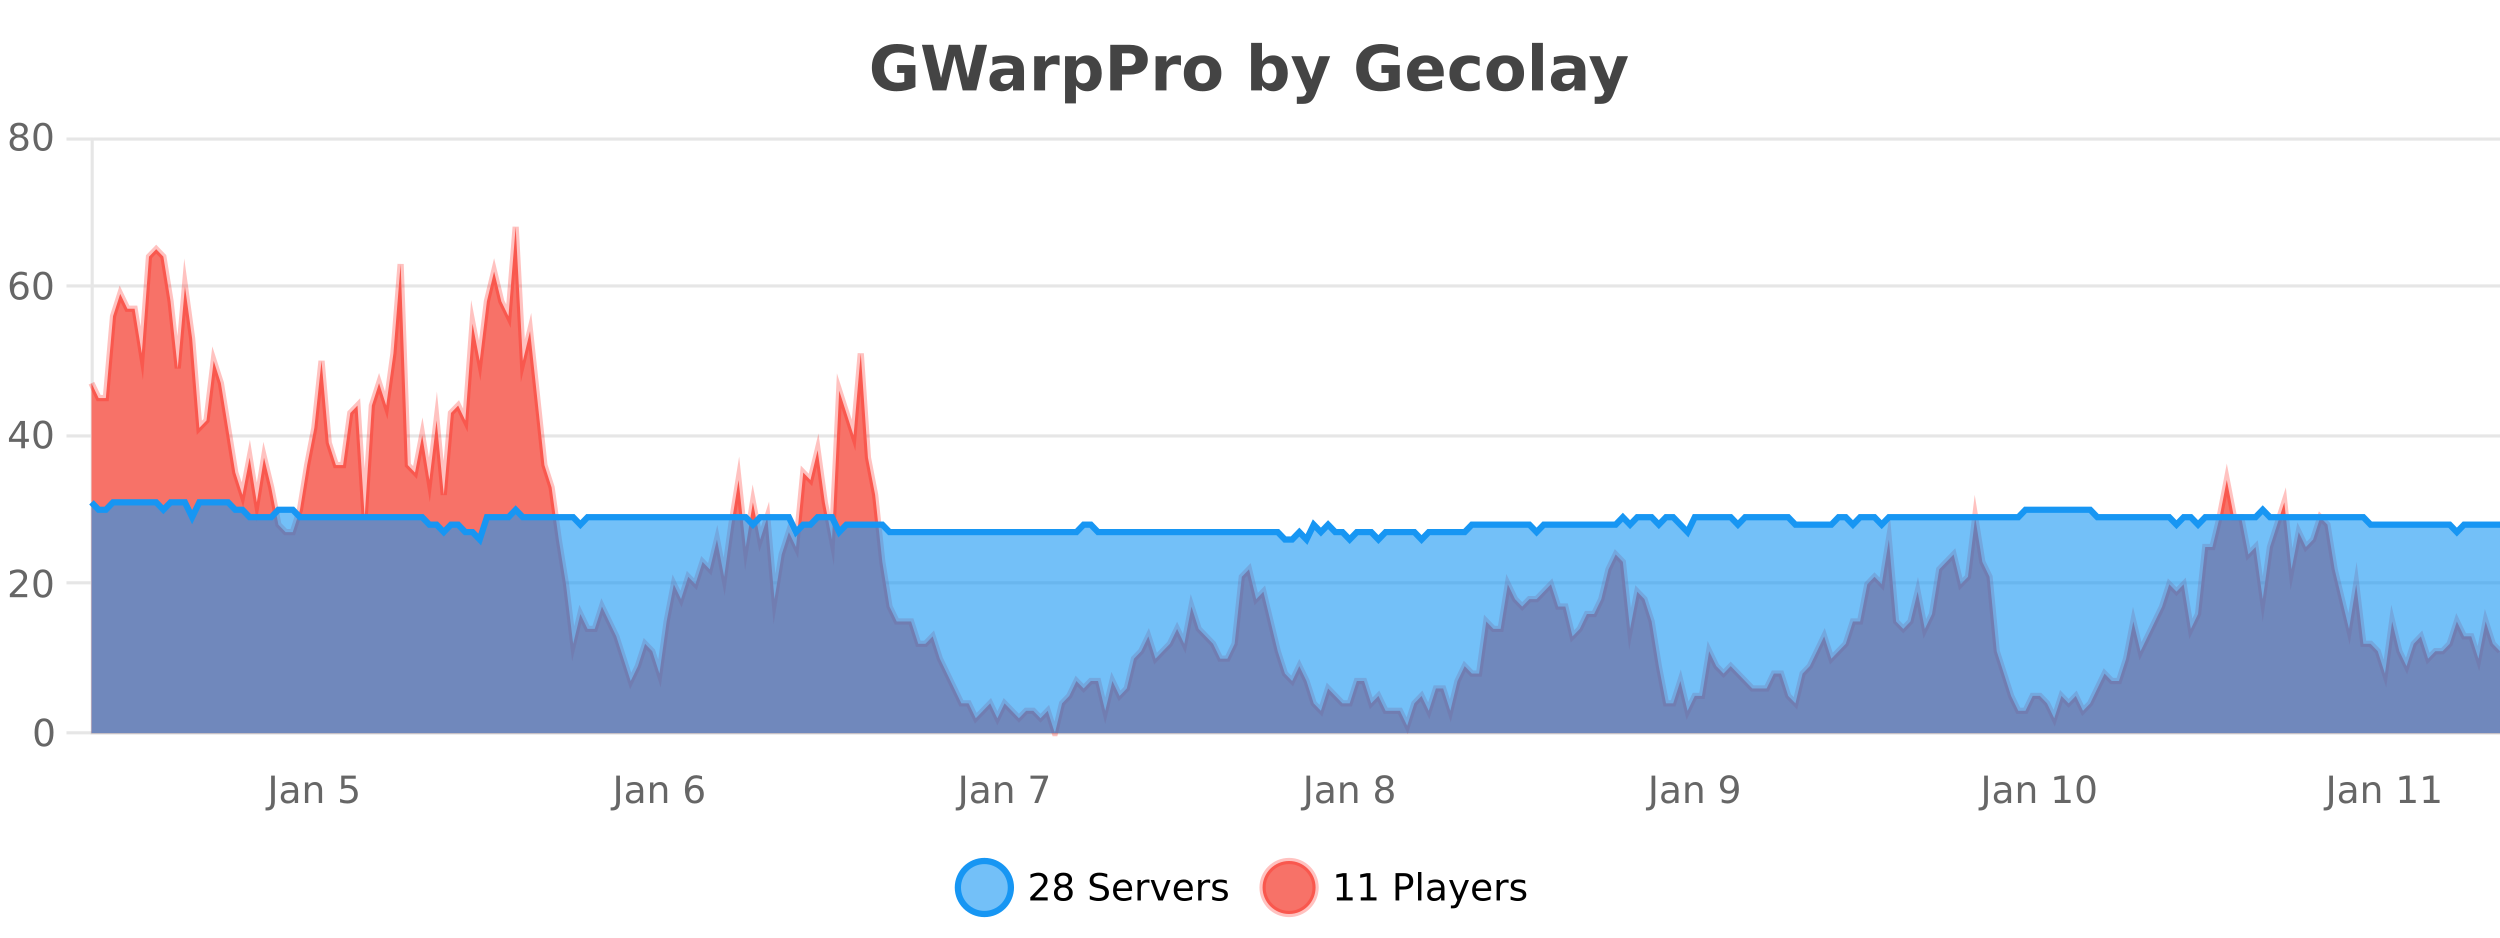 <?xml version="1.0" encoding="UTF-8"?>
<svg xmlns="http://www.w3.org/2000/svg" xmlns:xlink="http://www.w3.org/1999/xlink" width="800pt" height="300pt" viewBox="0 0 800 300" version="1.1">
<defs>
<clipPath id="clip1">
  <path d="M 278 263 L 352 263 L 352 300 L 278 300 Z M 278 263 "/>
</clipPath>
<clipPath id="clip2">
  <path d="M 375 263 L 450 263 L 450 300 L 375 300 Z M 375 263 "/>
</clipPath>
<clipPath id="clip3">
  <path d="M 29.27 72 L 800 72 L 800 234.602 L 29.27 234.602 Z M 29.27 72 "/>
</clipPath>
<clipPath id="clip4">
  <path d="M 28.27 44 L 800 44 L 800 235.602 L 28.27 235.602 Z M 28.27 44 "/>
</clipPath>
<clipPath id="clip5">
  <path d="M 29.27 160 L 800 160 L 800 234.602 L 29.27 234.602 Z M 29.27 160 "/>
</clipPath>
<clipPath id="clip6">
  <path d="M 28.27 132 L 800 132 L 800 201 L 28.27 201 Z M 28.27 132 "/>
</clipPath>
</defs>
<g id="surface270321">
<rect x="0" y="0" width="800" height="300" style="fill:rgb(100%,100%,100%);fill-opacity:1;stroke:none;"/>
<path style="fill:none;stroke-width:1;stroke-linecap:butt;stroke-linejoin:miter;stroke:rgb(0%,0%,0%);stroke-opacity:0.098;stroke-miterlimit:10;" d="M 30 234.5 L 800 234.5 "/>
<path style="fill:none;stroke-width:1;stroke-linecap:butt;stroke-linejoin:miter;stroke:rgb(0%,0%,0%);stroke-opacity:0.098;stroke-miterlimit:10;" d="M 21.27 234.5 L 29 234.5 "/>
<path style="fill:none;stroke-width:1;stroke-linecap:butt;stroke-linejoin:miter;stroke:rgb(0%,0%,0%);stroke-opacity:0.098;stroke-miterlimit:10;" d="M 30 186.5 L 800 186.5 "/>
<path style="fill:none;stroke-width:1;stroke-linecap:butt;stroke-linejoin:miter;stroke:rgb(0%,0%,0%);stroke-opacity:0.098;stroke-miterlimit:10;" d="M 21.27 186.5 L 29 186.5 "/>
<path style="fill:none;stroke-width:1;stroke-linecap:butt;stroke-linejoin:miter;stroke:rgb(0%,0%,0%);stroke-opacity:0.098;stroke-miterlimit:10;" d="M 30 139.5 L 800 139.5 "/>
<path style="fill:none;stroke-width:1;stroke-linecap:butt;stroke-linejoin:miter;stroke:rgb(0%,0%,0%);stroke-opacity:0.098;stroke-miterlimit:10;" d="M 21.27 139.5 L 29 139.5 "/>
<path style="fill:none;stroke-width:1;stroke-linecap:butt;stroke-linejoin:miter;stroke:rgb(0%,0%,0%);stroke-opacity:0.098;stroke-miterlimit:10;" d="M 30 91.5 L 800 91.5 "/>
<path style="fill:none;stroke-width:1;stroke-linecap:butt;stroke-linejoin:miter;stroke:rgb(0%,0%,0%);stroke-opacity:0.098;stroke-miterlimit:10;" d="M 21.27 91.5 L 29 91.5 "/>
<path style="fill:none;stroke-width:1;stroke-linecap:butt;stroke-linejoin:miter;stroke:rgb(0%,0%,0%);stroke-opacity:0.098;stroke-miterlimit:10;" d="M 30 44.5 L 800 44.5 "/>
<path style="fill:none;stroke-width:1;stroke-linecap:butt;stroke-linejoin:miter;stroke:rgb(0%,0%,0%);stroke-opacity:0.098;stroke-miterlimit:10;" d="M 21.27 44.5 L 29 44.5 "/>
<path style=" stroke:none;fill-rule:nonzero;fill:rgb(9.02%,58.824%,95.294%);fill-opacity:0.6;" d="M 323.488 284 C 323.488 288.688 319.688 292.484 315.004 292.484 C 310.316 292.484 306.52 288.688 306.52 284 C 306.52 279.312 310.316 275.516 315.004 275.516 C 319.688 275.516 323.488 279.312 323.488 284 Z M 323.488 284 "/>
<g clip-path="url(#clip1)" clip-rule="nonzero">
<path style="fill:none;stroke-width:2;stroke-linecap:butt;stroke-linejoin:miter;stroke:rgb(9.02%,58.824%,95.294%);stroke-opacity:1;stroke-miterlimit:10;" d="M 323.488 284 C 323.488 288.688 319.688 292.484 315.004 292.484 C 310.316 292.484 306.52 288.688 306.52 284 C 306.52 279.312 310.316 275.516 315.004 275.516 C 319.688 275.516 323.488 279.312 323.488 284 Z M 323.488 284 "/>
</g>
<path style=" stroke:none;fill-rule:nonzero;fill:rgb(0%,0%,0%);fill-opacity:1;" d="M 331.117 287.156 L 335.258 287.156 L 335.258 288.156 L 329.695 288.156 L 329.695 287.156 C 330.141 286.699 330.75 286.078 331.523 285.297 C 332.305 284.508 332.793 283.996 332.992 283.766 C 333.375 283.352 333.641 282.996 333.789 282.703 C 333.945 282.402 334.023 282.109 334.023 281.828 C 334.023 281.359 333.855 280.98 333.523 280.688 C 333.199 280.398 332.777 280.25 332.258 280.25 C 331.883 280.25 331.484 280.312 331.07 280.438 C 330.664 280.562 330.227 280.762 329.758 281.031 L 329.758 279.828 C 330.234 279.641 330.68 279.5 331.086 279.406 C 331.5 279.305 331.883 279.25 332.227 279.25 C 333.133 279.25 333.855 279.48 334.398 279.938 C 334.938 280.387 335.211 280.992 335.211 281.75 C 335.211 282.105 335.141 282.445 335.008 282.766 C 334.871 283.09 334.625 283.469 334.273 283.906 C 334.168 284.023 333.855 284.352 333.336 284.891 C 332.812 285.434 332.074 286.188 331.117 287.156 Z M 340.266 284 C 339.703 284 339.258 284.152 338.938 284.453 C 338.613 284.758 338.453 285.168 338.453 285.688 C 338.453 286.219 338.613 286.637 338.938 286.938 C 339.258 287.242 339.703 287.391 340.266 287.391 C 340.828 287.391 341.27 287.242 341.594 286.938 C 341.914 286.637 342.078 286.219 342.078 285.688 C 342.078 285.168 341.914 284.758 341.594 284.453 C 341.281 284.152 340.836 284 340.266 284 Z M 339.078 283.5 C 338.578 283.375 338.18 283.141 337.891 282.797 C 337.609 282.445 337.469 282.016 337.469 281.516 C 337.469 280.82 337.719 280.266 338.219 279.859 C 338.719 279.453 339.398 279.25 340.266 279.25 C 341.141 279.25 341.82 279.453 342.312 279.859 C 342.812 280.266 343.062 280.82 343.062 281.516 C 343.062 282.016 342.922 282.445 342.641 282.797 C 342.359 283.141 341.961 283.375 341.453 283.5 C 342.023 283.637 342.469 283.898 342.781 284.281 C 343.102 284.668 343.266 285.137 343.266 285.688 C 343.266 286.543 343.004 287.199 342.484 287.656 C 341.973 288.105 341.234 288.328 340.266 288.328 C 339.305 288.328 338.566 288.105 338.047 287.656 C 337.523 287.199 337.266 286.543 337.266 285.688 C 337.266 285.137 337.426 284.668 337.75 284.281 C 338.07 283.898 338.516 283.637 339.078 283.5 Z M 338.656 281.625 C 338.656 282.086 338.797 282.438 339.078 282.688 C 339.359 282.938 339.754 283.062 340.266 283.062 C 340.773 283.062 341.172 282.938 341.453 282.688 C 341.742 282.438 341.891 282.086 341.891 281.625 C 341.891 281.18 341.742 280.828 341.453 280.578 C 341.172 280.32 340.773 280.188 340.266 280.188 C 339.754 280.188 339.359 280.32 339.078 280.578 C 338.797 280.828 338.656 281.18 338.656 281.625 Z M 354.324 279.688 L 354.324 280.844 C 353.875 280.637 353.449 280.48 353.043 280.375 C 352.645 280.262 352.266 280.203 351.902 280.203 C 351.254 280.203 350.754 280.328 350.402 280.578 C 350.059 280.828 349.887 281.188 349.887 281.656 C 349.887 282.043 350 282.336 350.23 282.531 C 350.457 282.73 350.902 282.887 351.559 283 L 352.262 283.156 C 353.145 283.324 353.797 283.621 354.215 284.047 C 354.641 284.465 354.855 285.027 354.855 285.734 C 354.855 286.59 354.566 287.234 353.996 287.672 C 353.434 288.109 352.598 288.328 351.496 288.328 C 351.09 288.328 350.652 288.281 350.184 288.188 C 349.715 288.094 349.23 287.953 348.73 287.766 L 348.73 286.547 C 349.207 286.82 349.676 287.023 350.137 287.156 C 350.605 287.293 351.059 287.359 351.496 287.359 C 352.172 287.359 352.691 287.23 353.059 286.969 C 353.434 286.699 353.621 286.32 353.621 285.828 C 353.621 285.402 353.484 285.07 353.215 284.828 C 352.953 284.578 352.52 284.398 351.918 284.281 L 351.199 284.141 C 350.312 283.965 349.672 283.688 349.277 283.312 C 348.891 282.938 348.699 282.418 348.699 281.75 C 348.699 280.969 348.969 280.359 349.512 279.922 C 350.051 279.477 350.801 279.25 351.762 279.25 C 352.176 279.25 352.594 279.289 353.012 279.359 C 353.438 279.434 353.875 279.543 354.324 279.688 Z M 362.27 284.609 L 362.27 285.125 L 357.301 285.125 C 357.352 285.875 357.574 286.445 357.973 286.828 C 358.379 287.215 358.934 287.406 359.645 287.406 C 360.059 287.406 360.461 287.359 360.848 287.266 C 361.242 287.164 361.633 287.008 362.02 286.797 L 362.02 287.828 C 361.621 287.984 361.223 288.105 360.816 288.188 C 360.41 288.281 359.996 288.328 359.582 288.328 C 358.539 288.328 357.711 288.027 357.098 287.422 C 356.48 286.809 356.176 285.98 356.176 284.938 C 356.176 283.867 356.465 283.016 357.051 282.391 C 357.633 281.758 358.414 281.438 359.395 281.438 C 360.277 281.438 360.977 281.727 361.488 282.297 C 362.008 282.859 362.27 283.633 362.27 284.609 Z M 361.191 284.281 C 361.18 283.699 361.012 283.23 360.691 282.875 C 360.367 282.523 359.941 282.344 359.41 282.344 C 358.805 282.344 358.32 282.516 357.957 282.859 C 357.602 283.203 357.398 283.684 357.348 284.297 Z M 367.84 282.594 C 367.715 282.531 367.578 282.484 367.434 282.453 C 367.297 282.414 367.141 282.391 366.965 282.391 C 366.359 282.391 365.891 282.59 365.559 282.984 C 365.234 283.383 365.074 283.953 365.074 284.703 L 365.074 288.156 L 363.996 288.156 L 363.996 281.594 L 365.074 281.594 L 365.074 282.609 C 365.301 282.215 365.598 281.922 365.965 281.734 C 366.328 281.539 366.77 281.438 367.293 281.438 C 367.363 281.438 367.441 281.445 367.527 281.453 C 367.621 281.465 367.719 281.48 367.824 281.5 Z M 368.195 281.594 L 369.336 281.594 L 371.383 287.094 L 373.445 281.594 L 374.586 281.594 L 372.117 288.156 L 370.648 288.156 Z M 381.688 284.609 L 381.688 285.125 L 376.719 285.125 C 376.77 285.875 376.992 286.445 377.391 286.828 C 377.797 287.215 378.352 287.406 379.062 287.406 C 379.477 287.406 379.879 287.359 380.266 287.266 C 380.66 287.164 381.051 287.008 381.438 286.797 L 381.438 287.828 C 381.039 287.984 380.641 288.105 380.234 288.188 C 379.828 288.281 379.414 288.328 379 288.328 C 377.957 288.328 377.129 288.027 376.516 287.422 C 375.898 286.809 375.594 285.98 375.594 284.938 C 375.594 283.867 375.883 283.016 376.469 282.391 C 377.051 281.758 377.832 281.438 378.812 281.438 C 379.695 281.438 380.395 281.727 380.906 282.297 C 381.426 282.859 381.688 283.633 381.688 284.609 Z M 380.609 284.281 C 380.598 283.699 380.43 283.23 380.109 282.875 C 379.785 282.523 379.359 282.344 378.828 282.344 C 378.223 282.344 377.738 282.516 377.375 282.859 C 377.02 283.203 376.816 283.684 376.766 284.297 Z M 387.258 282.594 C 387.133 282.531 386.996 282.484 386.852 282.453 C 386.715 282.414 386.559 282.391 386.383 282.391 C 385.777 282.391 385.309 282.59 384.977 282.984 C 384.652 283.383 384.492 283.953 384.492 284.703 L 384.492 288.156 L 383.414 288.156 L 383.414 281.594 L 384.492 281.594 L 384.492 282.609 C 384.719 282.215 385.016 281.922 385.383 281.734 C 385.746 281.539 386.188 281.438 386.711 281.438 C 386.781 281.438 386.859 281.445 386.945 281.453 C 387.039 281.465 387.137 281.48 387.242 281.5 Z M 392.566 281.781 L 392.566 282.812 C 392.262 282.656 391.945 282.543 391.613 282.469 C 391.289 282.387 390.949 282.344 390.598 282.344 C 390.066 282.344 389.664 282.43 389.395 282.594 C 389.121 282.75 388.988 282.996 388.988 283.328 C 388.988 283.578 389.082 283.777 389.27 283.922 C 389.465 284.059 389.855 284.188 390.441 284.312 L 390.801 284.406 C 391.57 284.562 392.117 284.793 392.441 285.094 C 392.762 285.398 392.926 285.812 392.926 286.344 C 392.926 286.961 392.68 287.445 392.191 287.797 C 391.711 288.152 391.051 288.328 390.207 288.328 C 389.852 288.328 389.48 288.289 389.098 288.219 C 388.723 288.156 388.324 288.059 387.91 287.922 L 387.91 286.797 C 388.305 287.008 388.695 287.164 389.082 287.266 C 389.465 287.371 389.852 287.422 390.238 287.422 C 390.738 287.422 391.121 287.34 391.395 287.172 C 391.676 286.996 391.816 286.746 391.816 286.422 C 391.816 286.133 391.715 285.906 391.52 285.75 C 391.32 285.594 390.887 285.445 390.223 285.297 L 389.848 285.219 C 389.18 285.074 388.695 284.855 388.395 284.562 C 388.102 284.273 387.957 283.875 387.957 283.375 C 387.957 282.75 388.176 282.273 388.613 281.938 C 389.051 281.605 389.668 281.438 390.473 281.438 C 390.867 281.438 391.242 281.469 391.598 281.531 C 391.949 281.586 392.273 281.668 392.566 281.781 Z M 325.004 277.016 "/>
<path style=" stroke:none;fill-rule:nonzero;fill:rgb(96.863%,44.706%,40.784%);fill-opacity:1;" d="M 420.988 284 C 420.988 288.688 417.191 292.484 412.504 292.484 C 407.82 292.484 404.02 288.688 404.02 284 C 404.02 279.312 407.82 275.516 412.504 275.516 C 417.191 275.516 420.988 279.312 420.988 284 Z M 420.988 284 "/>
<g clip-path="url(#clip2)" clip-rule="nonzero">
<path style="fill:none;stroke-width:2;stroke-linecap:butt;stroke-linejoin:miter;stroke:rgb(100%,4.706%,0%);stroke-opacity:0.247;stroke-miterlimit:10;" d="M 420.988 284 C 420.988 288.688 417.191 292.484 412.504 292.484 C 407.82 292.484 404.02 288.688 404.02 284 C 404.02 279.312 407.82 275.516 412.504 275.516 C 417.191 275.516 420.988 279.312 420.988 284 Z M 420.988 284 "/>
</g>
<path style=" stroke:none;fill-rule:nonzero;fill:rgb(0%,0%,0%);fill-opacity:1;" d="M 427.805 287.156 L 429.742 287.156 L 429.742 280.484 L 427.633 280.906 L 427.633 279.828 L 429.727 279.406 L 430.914 279.406 L 430.914 287.156 L 432.852 287.156 L 432.852 288.156 L 427.805 288.156 Z M 435.438 287.156 L 437.375 287.156 L 437.375 280.484 L 435.266 280.906 L 435.266 279.828 L 437.359 279.406 L 438.547 279.406 L 438.547 287.156 L 440.484 287.156 L 440.484 288.156 L 435.438 288.156 Z M 447.762 280.375 L 447.762 283.672 L 449.246 283.672 C 449.797 283.672 450.223 283.531 450.527 283.25 C 450.828 282.961 450.98 282.547 450.98 282.016 C 450.98 281.496 450.828 281.094 450.527 280.812 C 450.223 280.523 449.797 280.375 449.246 280.375 Z M 446.574 279.406 L 449.246 279.406 C 450.234 279.406 450.98 279.633 451.48 280.078 C 451.98 280.516 452.23 281.164 452.23 282.016 C 452.23 282.883 451.98 283.539 451.48 283.984 C 450.98 284.422 450.234 284.641 449.246 284.641 L 447.762 284.641 L 447.762 288.156 L 446.574 288.156 Z M 453.766 279.031 L 454.844 279.031 L 454.844 288.156 L 453.766 288.156 Z M 460.082 284.859 C 459.215 284.859 458.613 284.961 458.27 285.156 C 457.934 285.355 457.77 285.695 457.77 286.172 C 457.77 286.559 457.895 286.867 458.145 287.094 C 458.402 287.312 458.746 287.422 459.176 287.422 C 459.777 287.422 460.258 287.215 460.613 286.797 C 460.977 286.371 461.16 285.805 461.16 285.094 L 461.16 284.859 Z M 462.238 284.406 L 462.238 288.156 L 461.16 288.156 L 461.16 287.156 C 460.91 287.555 460.602 287.852 460.238 288.047 C 459.871 288.234 459.426 288.328 458.895 288.328 C 458.215 288.328 457.68 288.141 457.285 287.766 C 456.887 287.383 456.691 286.875 456.691 286.25 C 456.691 285.512 456.934 284.953 457.426 284.578 C 457.926 284.203 458.664 284.016 459.645 284.016 L 461.16 284.016 L 461.16 283.906 C 461.16 283.406 460.992 283.023 460.66 282.75 C 460.336 282.48 459.883 282.344 459.301 282.344 C 458.926 282.344 458.555 282.391 458.191 282.484 C 457.836 282.578 457.496 282.715 457.176 282.891 L 457.176 281.891 C 457.57 281.734 457.949 281.621 458.316 281.547 C 458.691 281.477 459.055 281.438 459.41 281.438 C 460.355 281.438 461.066 281.684 461.535 282.172 C 462.004 282.664 462.238 283.406 462.238 284.406 Z M 467.188 288.766 C 466.883 289.547 466.586 290.055 466.297 290.297 C 466.004 290.535 465.617 290.656 465.141 290.656 L 464.281 290.656 L 464.281 289.75 L 464.906 289.75 C 465.207 289.75 465.438 289.676 465.594 289.531 C 465.758 289.395 465.941 289.066 466.141 288.547 L 466.344 288.047 L 463.688 281.594 L 464.828 281.594 L 466.875 286.719 L 468.938 281.594 L 470.078 281.594 Z M 477.18 284.609 L 477.18 285.125 L 472.211 285.125 C 472.262 285.875 472.484 286.445 472.883 286.828 C 473.289 287.215 473.844 287.406 474.555 287.406 C 474.969 287.406 475.371 287.359 475.758 287.266 C 476.152 287.164 476.543 287.008 476.93 286.797 L 476.93 287.828 C 476.531 287.984 476.133 288.105 475.727 288.188 C 475.32 288.281 474.906 288.328 474.492 288.328 C 473.449 288.328 472.621 288.027 472.008 287.422 C 471.391 286.809 471.086 285.98 471.086 284.938 C 471.086 283.867 471.375 283.016 471.961 282.391 C 472.543 281.758 473.324 281.438 474.305 281.438 C 475.188 281.438 475.887 281.727 476.398 282.297 C 476.918 282.859 477.18 283.633 477.18 284.609 Z M 476.102 284.281 C 476.09 283.699 475.922 283.23 475.602 282.875 C 475.277 282.523 474.852 282.344 474.32 282.344 C 473.715 282.344 473.23 282.516 472.867 282.859 C 472.512 283.203 472.309 283.684 472.258 284.297 Z M 482.75 282.594 C 482.625 282.531 482.488 282.484 482.344 282.453 C 482.207 282.414 482.051 282.391 481.875 282.391 C 481.27 282.391 480.801 282.59 480.469 282.984 C 480.145 283.383 479.984 283.953 479.984 284.703 L 479.984 288.156 L 478.906 288.156 L 478.906 281.594 L 479.984 281.594 L 479.984 282.609 C 480.211 282.215 480.508 281.922 480.875 281.734 C 481.238 281.539 481.68 281.438 482.203 281.438 C 482.273 281.438 482.352 281.445 482.438 281.453 C 482.531 281.465 482.629 281.48 482.734 281.5 Z M 488.055 281.781 L 488.055 282.812 C 487.75 282.656 487.434 282.543 487.102 282.469 C 486.777 282.387 486.438 282.344 486.086 282.344 C 485.555 282.344 485.152 282.43 484.883 282.594 C 484.609 282.75 484.477 282.996 484.477 283.328 C 484.477 283.578 484.57 283.777 484.758 283.922 C 484.953 284.059 485.344 284.188 485.93 284.312 L 486.289 284.406 C 487.059 284.562 487.605 284.793 487.93 285.094 C 488.25 285.398 488.414 285.812 488.414 286.344 C 488.414 286.961 488.168 287.445 487.68 287.797 C 487.199 288.152 486.539 288.328 485.695 288.328 C 485.34 288.328 484.969 288.289 484.586 288.219 C 484.211 288.156 483.812 288.059 483.398 287.922 L 483.398 286.797 C 483.793 287.008 484.184 287.164 484.57 287.266 C 484.953 287.371 485.34 287.422 485.727 287.422 C 486.227 287.422 486.609 287.34 486.883 287.172 C 487.164 286.996 487.305 286.746 487.305 286.422 C 487.305 286.133 487.203 285.906 487.008 285.75 C 486.809 285.594 486.375 285.445 485.711 285.297 L 485.336 285.219 C 484.668 285.074 484.184 284.855 483.883 284.562 C 483.59 284.273 483.445 283.875 483.445 283.375 C 483.445 282.75 483.664 282.273 484.102 281.938 C 484.539 281.605 485.156 281.438 485.961 281.438 C 486.355 281.438 486.73 281.469 487.086 281.531 C 487.438 281.586 487.762 281.668 488.055 281.781 Z M 422.504 277.016 "/>
<path style=" stroke:none;fill-rule:nonzero;fill:rgb(26.667%,26.667%,26.667%);fill-opacity:1;" d="M 292.938 27.844 C 292 28.293 291.023 28.633 290.016 28.859 C 289.016 29.086 287.973 29.203 286.891 29.203 C 284.461 29.203 282.539 28.527 281.125 27.172 C 279.707 25.809 279 23.965 279 21.641 C 279 19.297 279.719 17.453 281.156 16.109 C 282.602 14.758 284.586 14.078 287.109 14.078 C 288.078 14.078 289.004 14.172 289.891 14.359 C 290.773 14.539 291.613 14.805 292.406 15.156 L 292.406 18.172 C 291.594 17.715 290.781 17.371 289.969 17.141 C 289.164 16.914 288.363 16.797 287.562 16.797 C 286.062 16.797 284.906 17.219 284.094 18.062 C 283.289 18.898 282.891 20.09 282.891 21.641 C 282.891 23.184 283.281 24.375 284.062 25.219 C 284.844 26.062 285.953 26.484 287.391 26.484 C 287.773 26.484 288.133 26.461 288.469 26.406 C 288.812 26.355 289.113 26.277 289.375 26.172 L 289.375 23.344 L 287.078 23.344 L 287.078 20.828 L 292.938 20.828 Z M 295.008 14.344 L 298.617 14.344 L 301.133 24.938 L 303.633 14.344 L 307.258 14.344 L 309.758 24.938 L 312.273 14.344 L 315.852 14.344 L 312.414 28.922 L 308.07 28.922 L 305.43 17.844 L 302.82 28.922 L 298.477 28.922 Z M 322.344 24 C 321.613 24 321.066 24.125 320.703 24.375 C 320.336 24.617 320.156 24.98 320.156 25.469 C 320.156 25.906 320.301 26.25 320.594 26.5 C 320.895 26.75 321.305 26.875 321.828 26.875 C 322.484 26.875 323.035 26.641 323.484 26.172 C 323.941 25.703 324.172 25.117 324.172 24.406 L 324.172 24 Z M 327.688 22.688 L 327.688 28.922 L 324.172 28.922 L 324.172 27.297 C 323.703 27.965 323.172 28.449 322.578 28.75 C 321.992 29.051 321.281 29.203 320.438 29.203 C 319.312 29.203 318.395 28.875 317.688 28.219 C 316.977 27.555 316.625 26.695 316.625 25.641 C 316.625 24.359 317.062 23.422 317.938 22.828 C 318.82 22.227 320.211 21.922 322.109 21.922 L 324.172 21.922 L 324.172 21.641 C 324.172 21.09 323.953 20.688 323.516 20.438 C 323.078 20.18 322.395 20.047 321.469 20.047 C 320.719 20.047 320.02 20.125 319.375 20.281 C 318.727 20.43 318.129 20.648 317.578 20.938 L 317.578 18.281 C 318.328 18.094 319.078 17.953 319.828 17.859 C 320.586 17.766 321.348 17.719 322.109 17.719 C 324.078 17.719 325.5 18.109 326.375 18.891 C 327.25 19.664 327.688 20.93 327.688 22.688 Z M 339.07 20.969 C 338.758 20.824 338.449 20.719 338.148 20.656 C 337.844 20.586 337.543 20.547 337.242 20.547 C 336.336 20.547 335.637 20.836 335.148 21.406 C 334.668 21.98 334.43 22.805 334.43 23.875 L 334.43 28.922 L 330.945 28.922 L 330.945 17.984 L 334.43 17.984 L 334.43 19.781 C 334.875 19.062 335.391 18.543 335.977 18.219 C 336.559 17.887 337.258 17.719 338.07 17.719 C 338.195 17.719 338.324 17.727 338.461 17.734 C 338.594 17.746 338.793 17.766 339.055 17.797 Z M 344.297 27.344 L 344.297 33.078 L 340.812 33.078 L 340.812 17.984 L 344.297 17.984 L 344.297 19.578 C 344.785 18.945 345.32 18.477 345.906 18.172 C 346.488 17.871 347.16 17.719 347.922 17.719 C 349.273 17.719 350.383 18.258 351.25 19.328 C 352.113 20.402 352.547 21.781 352.547 23.469 C 352.547 25.148 352.113 26.523 351.25 27.594 C 350.383 28.668 349.273 29.203 347.922 29.203 C 347.16 29.203 346.488 29.051 345.906 28.75 C 345.32 28.449 344.785 27.98 344.297 27.344 Z M 346.625 20.266 C 345.875 20.266 345.297 20.543 344.891 21.094 C 344.492 21.637 344.297 22.43 344.297 23.469 C 344.297 24.5 344.492 25.293 344.891 25.844 C 345.297 26.398 345.875 26.672 346.625 26.672 C 347.375 26.672 347.945 26.402 348.344 25.859 C 348.738 25.309 348.938 24.512 348.938 23.469 C 348.938 22.43 348.738 21.637 348.344 21.094 C 347.945 20.543 347.375 20.266 346.625 20.266 Z M 355.281 14.344 L 361.516 14.344 C 363.367 14.344 364.789 14.758 365.781 15.578 C 366.781 16.402 367.281 17.574 367.281 19.094 C 367.281 20.625 366.781 21.805 365.781 22.625 C 364.789 23.449 363.367 23.859 361.516 23.859 L 359.031 23.859 L 359.031 28.922 L 355.281 28.922 Z M 359.031 17.062 L 359.031 21.141 L 361.109 21.141 C 361.836 21.141 362.398 20.965 362.797 20.609 C 363.203 20.258 363.406 19.75 363.406 19.094 C 363.406 18.449 363.203 17.949 362.797 17.594 C 362.398 17.242 361.836 17.062 361.109 17.062 Z M 377.91 20.969 C 377.598 20.824 377.289 20.719 376.988 20.656 C 376.684 20.586 376.383 20.547 376.082 20.547 C 375.176 20.547 374.477 20.836 373.988 21.406 C 373.508 21.98 373.27 22.805 373.27 23.875 L 373.27 28.922 L 369.785 28.922 L 369.785 17.984 L 373.27 17.984 L 373.27 19.781 C 373.715 19.062 374.23 18.543 374.816 18.219 C 375.398 17.887 376.098 17.719 376.91 17.719 C 377.035 17.719 377.164 17.727 377.301 17.734 C 377.434 17.746 377.633 17.766 377.895 17.797 Z M 384.852 20.219 C 384.07 20.219 383.477 20.5 383.07 21.062 C 382.664 21.617 382.461 22.418 382.461 23.469 C 382.461 24.512 382.664 25.312 383.07 25.875 C 383.477 26.43 384.07 26.703 384.852 26.703 C 385.609 26.703 386.188 26.43 386.586 25.875 C 386.992 25.312 387.195 24.512 387.195 23.469 C 387.195 22.418 386.992 21.617 386.586 21.062 C 386.188 20.5 385.609 20.219 384.852 20.219 Z M 384.852 17.719 C 386.727 17.719 388.188 18.23 389.242 19.25 C 390.305 20.262 390.836 21.668 390.836 23.469 C 390.836 25.262 390.305 26.668 389.242 27.688 C 388.188 28.699 386.727 29.203 384.852 29.203 C 382.953 29.203 381.477 28.699 380.414 27.688 C 379.352 26.668 378.82 25.262 378.82 23.469 C 378.82 21.668 379.352 20.262 380.414 19.25 C 381.477 18.23 382.953 17.719 384.852 17.719 Z M 406.164 26.672 C 406.914 26.672 407.484 26.402 407.883 25.859 C 408.277 25.309 408.477 24.512 408.477 23.469 C 408.477 22.43 408.277 21.637 407.883 21.094 C 407.484 20.543 406.914 20.266 406.164 20.266 C 405.414 20.266 404.836 20.543 404.43 21.094 C 404.031 21.637 403.836 22.43 403.836 23.469 C 403.836 24.5 404.031 25.293 404.43 25.844 C 404.836 26.398 405.414 26.672 406.164 26.672 Z M 403.836 19.578 C 404.324 18.945 404.859 18.477 405.445 18.172 C 406.027 17.871 406.699 17.719 407.461 17.719 C 408.812 17.719 409.922 18.258 410.789 19.328 C 411.652 20.402 412.086 21.781 412.086 23.469 C 412.086 25.148 411.652 26.523 410.789 27.594 C 409.922 28.668 408.812 29.203 407.461 29.203 C 406.699 29.203 406.027 29.051 405.445 28.75 C 404.859 28.449 404.324 27.98 403.836 27.344 L 403.836 28.922 L 400.352 28.922 L 400.352 13.719 L 403.836 13.719 Z M 413.23 17.984 L 416.715 17.984 L 419.668 25.406 L 422.168 17.984 L 425.652 17.984 L 421.059 29.953 C 420.598 31.172 420.059 32.02 419.434 32.5 C 418.816 32.988 418.012 33.234 417.012 33.234 L 414.98 33.234 L 414.98 30.938 L 416.074 30.938 C 416.668 30.938 417.098 30.844 417.371 30.656 C 417.641 30.469 417.848 30.129 417.996 29.641 L 418.105 29.344 Z M 447.918 27.844 C 446.98 28.293 446.004 28.633 444.996 28.859 C 443.996 29.086 442.953 29.203 441.871 29.203 C 439.441 29.203 437.52 28.527 436.105 27.172 C 434.688 25.809 433.98 23.965 433.98 21.641 C 433.98 19.297 434.699 17.453 436.137 16.109 C 437.582 14.758 439.566 14.078 442.09 14.078 C 443.059 14.078 443.984 14.172 444.871 14.359 C 445.754 14.539 446.594 14.805 447.387 15.156 L 447.387 18.172 C 446.574 17.715 445.762 17.371 444.949 17.141 C 444.145 16.914 443.344 16.797 442.543 16.797 C 441.043 16.797 439.887 17.219 439.074 18.062 C 438.27 18.898 437.871 20.09 437.871 21.641 C 437.871 23.184 438.262 24.375 439.043 25.219 C 439.824 26.062 440.934 26.484 442.371 26.484 C 442.754 26.484 443.113 26.461 443.449 26.406 C 443.793 26.355 444.094 26.277 444.355 26.172 L 444.355 23.344 L 442.059 23.344 L 442.059 20.828 L 447.918 20.828 Z M 461.992 23.422 L 461.992 24.422 L 453.82 24.422 C 453.902 25.246 454.199 25.859 454.711 26.266 C 455.219 26.672 455.93 26.875 456.836 26.875 C 457.574 26.875 458.328 26.766 459.102 26.547 C 459.871 26.328 460.664 26 461.477 25.562 L 461.477 28.25 C 460.652 28.562 459.824 28.797 458.992 28.953 C 458.168 29.117 457.344 29.203 456.523 29.203 C 454.543 29.203 453 28.703 451.898 27.703 C 450.805 26.695 450.258 25.281 450.258 23.469 C 450.258 21.68 450.793 20.273 451.867 19.25 C 452.949 18.23 454.434 17.719 456.32 17.719 C 458.039 17.719 459.414 18.242 460.445 19.281 C 461.477 20.312 461.992 21.695 461.992 23.422 Z M 458.398 22.266 C 458.398 21.602 458.203 21.062 457.82 20.656 C 457.434 20.25 456.93 20.047 456.305 20.047 C 455.625 20.047 455.074 20.242 454.648 20.625 C 454.23 21 453.969 21.547 453.867 22.266 Z M 473.477 18.328 L 473.477 21.172 C 473.008 20.852 472.531 20.609 472.055 20.453 C 471.574 20.297 471.074 20.219 470.555 20.219 C 469.586 20.219 468.824 20.508 468.273 21.078 C 467.73 21.641 467.461 22.438 467.461 23.469 C 467.461 24.492 467.73 25.289 468.273 25.859 C 468.824 26.422 469.586 26.703 470.555 26.703 C 471.105 26.703 471.625 26.625 472.117 26.469 C 472.605 26.305 473.059 26.059 473.477 25.734 L 473.477 28.594 C 472.934 28.805 472.383 28.953 471.82 29.047 C 471.258 29.148 470.688 29.203 470.117 29.203 C 468.148 29.203 466.605 28.699 465.492 27.688 C 464.375 26.68 463.82 25.273 463.82 23.469 C 463.82 21.656 464.375 20.246 465.492 19.234 C 466.605 18.227 468.148 17.719 470.117 17.719 C 470.688 17.719 471.25 17.773 471.805 17.875 C 472.367 17.969 472.922 18.121 473.477 18.328 Z M 481.707 20.219 C 480.926 20.219 480.332 20.5 479.926 21.062 C 479.52 21.617 479.316 22.418 479.316 23.469 C 479.316 24.512 479.52 25.312 479.926 25.875 C 480.332 26.43 480.926 26.703 481.707 26.703 C 482.465 26.703 483.043 26.43 483.441 25.875 C 483.848 25.312 484.051 24.512 484.051 23.469 C 484.051 22.418 483.848 21.617 483.441 21.062 C 483.043 20.5 482.465 20.219 481.707 20.219 Z M 481.707 17.719 C 483.582 17.719 485.043 18.23 486.098 19.25 C 487.16 20.262 487.691 21.668 487.691 23.469 C 487.691 25.262 487.16 26.668 486.098 27.688 C 485.043 28.699 483.582 29.203 481.707 29.203 C 479.809 29.203 478.332 28.699 477.27 27.688 C 476.207 26.668 475.676 25.262 475.676 23.469 C 475.676 21.668 476.207 20.262 477.27 19.25 C 478.332 18.23 479.809 17.719 481.707 17.719 Z M 490.242 13.719 L 493.727 13.719 L 493.727 28.922 L 490.242 28.922 Z M 501.992 24 C 501.262 24 500.715 24.125 500.352 24.375 C 499.984 24.617 499.805 24.98 499.805 25.469 C 499.805 25.906 499.949 26.25 500.242 26.5 C 500.543 26.75 500.953 26.875 501.477 26.875 C 502.133 26.875 502.684 26.641 503.133 26.172 C 503.59 25.703 503.82 25.117 503.82 24.406 L 503.82 24 Z M 507.336 22.688 L 507.336 28.922 L 503.82 28.922 L 503.82 27.297 C 503.352 27.965 502.82 28.449 502.227 28.75 C 501.641 29.051 500.93 29.203 500.086 29.203 C 498.961 29.203 498.043 28.875 497.336 28.219 C 496.625 27.555 496.273 26.695 496.273 25.641 C 496.273 24.359 496.711 23.422 497.586 22.828 C 498.469 22.227 499.859 21.922 501.758 21.922 L 503.82 21.922 L 503.82 21.641 C 503.82 21.09 503.602 20.688 503.164 20.438 C 502.727 20.18 502.043 20.047 501.117 20.047 C 500.367 20.047 499.668 20.125 499.023 20.281 C 498.375 20.43 497.777 20.648 497.227 20.938 L 497.227 18.281 C 497.977 18.094 498.727 17.953 499.477 17.859 C 500.234 17.766 500.996 17.719 501.758 17.719 C 503.727 17.719 505.148 18.109 506.023 18.891 C 506.898 19.664 507.336 20.93 507.336 22.688 Z M 508.543 17.984 L 512.027 17.984 L 514.98 25.406 L 517.48 17.984 L 520.965 17.984 L 516.371 29.953 C 515.91 31.172 515.371 32.02 514.746 32.5 C 514.129 32.988 513.324 33.234 512.324 33.234 L 510.293 33.234 L 510.293 30.938 L 511.387 30.938 C 511.98 30.938 512.41 30.844 512.684 30.656 C 512.953 30.469 513.16 30.129 513.309 29.641 L 513.418 29.344 Z M 278 10.359 "/>
<path style="fill:none;stroke-width:1;stroke-linecap:butt;stroke-linejoin:miter;stroke:rgb(0%,0%,0%);stroke-opacity:0.098;stroke-miterlimit:10;" d="M 29 234.5 L 801 234.5 "/>
<path style=" stroke:none;fill-rule:nonzero;fill:rgb(40%,40%,40%);fill-opacity:1;" d="M 86.762 248.203 L 87.949 248.203 L 87.949 256.344 C 87.949 257.395 87.746 258.16 87.34 258.641 C 86.941 259.117 86.301 259.359 85.418 259.359 L 84.965 259.359 L 84.965 258.359 L 85.34 258.359 C 85.859 258.359 86.223 258.211 86.434 257.922 C 86.652 257.629 86.762 257.102 86.762 256.344 Z M 93.238 253.656 C 92.371 253.656 91.77 253.758 91.426 253.953 C 91.09 254.152 90.926 254.492 90.926 254.969 C 90.926 255.355 91.051 255.664 91.301 255.891 C 91.559 256.109 91.902 256.219 92.332 256.219 C 92.934 256.219 93.414 256.012 93.77 255.594 C 94.133 255.168 94.316 254.602 94.316 253.891 L 94.316 253.656 Z M 95.395 253.203 L 95.395 256.953 L 94.316 256.953 L 94.316 255.953 C 94.066 256.352 93.758 256.648 93.395 256.844 C 93.027 257.031 92.582 257.125 92.051 257.125 C 91.371 257.125 90.836 256.938 90.441 256.562 C 90.043 256.18 89.848 255.672 89.848 255.047 C 89.848 254.309 90.09 253.75 90.582 253.375 C 91.082 253 91.82 252.812 92.801 252.812 L 94.316 252.812 L 94.316 252.703 C 94.316 252.203 94.148 251.82 93.816 251.547 C 93.492 251.277 93.039 251.141 92.457 251.141 C 92.082 251.141 91.711 251.188 91.348 251.281 C 90.992 251.375 90.652 251.512 90.332 251.688 L 90.332 250.688 C 90.727 250.531 91.105 250.418 91.473 250.344 C 91.848 250.273 92.211 250.234 92.566 250.234 C 93.512 250.234 94.223 250.48 94.691 250.969 C 95.16 251.461 95.395 252.203 95.395 253.203 Z M 103.078 252.984 L 103.078 256.953 L 102 256.953 L 102 253.031 C 102 252.406 101.875 251.945 101.625 251.641 C 101.383 251.328 101.023 251.172 100.547 251.172 C 99.961 251.172 99.5 251.359 99.156 251.734 C 98.82 252.102 98.656 252.605 98.656 253.25 L 98.656 256.953 L 97.578 256.953 L 97.578 250.391 L 98.656 250.391 L 98.656 251.406 C 98.914 251.012 99.219 250.719 99.562 250.531 C 99.914 250.336 100.32 250.234 100.781 250.234 C 101.531 250.234 102.098 250.469 102.484 250.938 C 102.879 251.398 103.078 252.078 103.078 252.984 Z M 109.199 248.203 L 113.84 248.203 L 113.84 249.203 L 110.277 249.203 L 110.277 251.344 C 110.453 251.281 110.625 251.242 110.793 251.219 C 110.969 251.188 111.141 251.172 111.309 251.172 C 112.285 251.172 113.062 251.445 113.637 251.984 C 114.207 252.516 114.496 253.234 114.496 254.141 C 114.496 255.09 114.199 255.824 113.605 256.344 C 113.02 256.867 112.199 257.125 111.137 257.125 C 110.762 257.125 110.379 257.094 109.996 257.031 C 109.621 256.969 109.23 256.875 108.824 256.75 L 108.824 255.562 C 109.176 255.75 109.543 255.891 109.918 255.984 C 110.293 256.078 110.688 256.125 111.105 256.125 C 111.781 256.125 112.316 255.949 112.715 255.594 C 113.109 255.242 113.309 254.758 113.309 254.141 C 113.309 253.539 113.109 253.059 112.715 252.703 C 112.316 252.352 111.781 252.172 111.105 252.172 C 110.793 252.172 110.473 252.211 110.152 252.281 C 109.84 252.344 109.52 252.449 109.199 252.594 Z M 85.59 245.816 "/>
<path style=" stroke:none;fill-rule:nonzero;fill:rgb(40%,40%,40%);fill-opacity:1;" d="M 197.195 248.203 L 198.383 248.203 L 198.383 256.344 C 198.383 257.395 198.18 258.16 197.773 258.641 C 197.375 259.117 196.734 259.359 195.852 259.359 L 195.398 259.359 L 195.398 258.359 L 195.773 258.359 C 196.293 258.359 196.656 258.211 196.867 257.922 C 197.086 257.629 197.195 257.102 197.195 256.344 Z M 203.672 253.656 C 202.805 253.656 202.203 253.758 201.859 253.953 C 201.523 254.152 201.359 254.492 201.359 254.969 C 201.359 255.355 201.484 255.664 201.734 255.891 C 201.992 256.109 202.336 256.219 202.766 256.219 C 203.367 256.219 203.848 256.012 204.203 255.594 C 204.566 255.168 204.75 254.602 204.75 253.891 L 204.75 253.656 Z M 205.828 253.203 L 205.828 256.953 L 204.75 256.953 L 204.75 255.953 C 204.5 256.352 204.191 256.648 203.828 256.844 C 203.461 257.031 203.016 257.125 202.484 257.125 C 201.805 257.125 201.27 256.938 200.875 256.562 C 200.477 256.18 200.281 255.672 200.281 255.047 C 200.281 254.309 200.523 253.75 201.016 253.375 C 201.516 253 202.254 252.812 203.234 252.812 L 204.75 252.812 L 204.75 252.703 C 204.75 252.203 204.582 251.82 204.25 251.547 C 203.926 251.277 203.473 251.141 202.891 251.141 C 202.516 251.141 202.145 251.188 201.781 251.281 C 201.426 251.375 201.086 251.512 200.766 251.688 L 200.766 250.688 C 201.16 250.531 201.539 250.418 201.906 250.344 C 202.281 250.273 202.645 250.234 203 250.234 C 203.945 250.234 204.656 250.48 205.125 250.969 C 205.594 251.461 205.828 252.203 205.828 253.203 Z M 213.508 252.984 L 213.508 256.953 L 212.43 256.953 L 212.43 253.031 C 212.43 252.406 212.305 251.945 212.055 251.641 C 211.812 251.328 211.453 251.172 210.977 251.172 C 210.391 251.172 209.93 251.359 209.586 251.734 C 209.25 252.102 209.086 252.605 209.086 253.25 L 209.086 256.953 L 208.008 256.953 L 208.008 250.391 L 209.086 250.391 L 209.086 251.406 C 209.344 251.012 209.648 250.719 209.992 250.531 C 210.344 250.336 210.75 250.234 211.211 250.234 C 211.961 250.234 212.527 250.469 212.914 250.938 C 213.309 251.398 213.508 252.078 213.508 252.984 Z M 222.305 252.109 C 221.773 252.109 221.352 252.293 221.039 252.656 C 220.727 253.023 220.57 253.516 220.57 254.141 C 220.57 254.777 220.727 255.277 221.039 255.641 C 221.352 256.008 221.773 256.188 222.305 256.188 C 222.836 256.188 223.25 256.008 223.555 255.641 C 223.867 255.277 224.023 254.777 224.023 254.141 C 224.023 253.516 223.867 253.023 223.555 252.656 C 223.25 252.293 222.836 252.109 222.305 252.109 Z M 224.648 248.391 L 224.648 249.469 C 224.344 249.336 224.043 249.23 223.742 249.156 C 223.438 249.086 223.141 249.047 222.852 249.047 C 222.07 249.047 221.469 249.312 221.055 249.844 C 220.648 250.367 220.414 251.156 220.352 252.219 C 220.578 251.887 220.867 251.633 221.211 251.453 C 221.562 251.266 221.949 251.172 222.367 251.172 C 223.242 251.172 223.934 251.438 224.445 251.969 C 224.953 252.5 225.211 253.227 225.211 254.141 C 225.211 255.047 224.945 255.773 224.414 256.312 C 223.883 256.855 223.18 257.125 222.305 257.125 C 221.281 257.125 220.508 256.742 219.977 255.969 C 219.445 255.188 219.18 254.062 219.18 252.594 C 219.18 251.211 219.508 250.105 220.164 249.281 C 220.82 248.461 221.699 248.047 222.805 248.047 C 223.094 248.047 223.391 248.078 223.695 248.141 C 223.996 248.195 224.312 248.277 224.648 248.391 Z M 196.023 245.816 "/>
<path style=" stroke:none;fill-rule:nonzero;fill:rgb(40%,40%,40%);fill-opacity:1;" d="M 307.629 248.203 L 308.816 248.203 L 308.816 256.344 C 308.816 257.395 308.613 258.16 308.207 258.641 C 307.809 259.117 307.168 259.359 306.285 259.359 L 305.832 259.359 L 305.832 258.359 L 306.207 258.359 C 306.727 258.359 307.09 258.211 307.301 257.922 C 307.52 257.629 307.629 257.102 307.629 256.344 Z M 314.105 253.656 C 313.238 253.656 312.637 253.758 312.293 253.953 C 311.957 254.152 311.793 254.492 311.793 254.969 C 311.793 255.355 311.918 255.664 312.168 255.891 C 312.426 256.109 312.77 256.219 313.199 256.219 C 313.801 256.219 314.281 256.012 314.637 255.594 C 315 255.168 315.184 254.602 315.184 253.891 L 315.184 253.656 Z M 316.262 253.203 L 316.262 256.953 L 315.184 256.953 L 315.184 255.953 C 314.934 256.352 314.625 256.648 314.262 256.844 C 313.895 257.031 313.449 257.125 312.918 257.125 C 312.238 257.125 311.703 256.938 311.309 256.562 C 310.91 256.18 310.715 255.672 310.715 255.047 C 310.715 254.309 310.957 253.75 311.449 253.375 C 311.949 253 312.688 252.812 313.668 252.812 L 315.184 252.812 L 315.184 252.703 C 315.184 252.203 315.016 251.82 314.684 251.547 C 314.359 251.277 313.906 251.141 313.324 251.141 C 312.949 251.141 312.578 251.188 312.215 251.281 C 311.859 251.375 311.52 251.512 311.199 251.688 L 311.199 250.688 C 311.594 250.531 311.973 250.418 312.34 250.344 C 312.715 250.273 313.078 250.234 313.434 250.234 C 314.379 250.234 315.09 250.48 315.559 250.969 C 316.027 251.461 316.262 252.203 316.262 253.203 Z M 323.945 252.984 L 323.945 256.953 L 322.867 256.953 L 322.867 253.031 C 322.867 252.406 322.742 251.945 322.492 251.641 C 322.25 251.328 321.891 251.172 321.414 251.172 C 320.828 251.172 320.367 251.359 320.023 251.734 C 319.688 252.102 319.523 252.605 319.523 253.25 L 319.523 256.953 L 318.445 256.953 L 318.445 250.391 L 319.523 250.391 L 319.523 251.406 C 319.781 251.012 320.086 250.719 320.43 250.531 C 320.781 250.336 321.188 250.234 321.648 250.234 C 322.398 250.234 322.965 250.469 323.352 250.938 C 323.746 251.398 323.945 252.078 323.945 252.984 Z M 329.754 248.203 L 335.379 248.203 L 335.379 248.703 L 332.207 256.953 L 330.973 256.953 L 333.957 249.203 L 329.754 249.203 Z M 306.457 245.816 "/>
<path style=" stroke:none;fill-rule:nonzero;fill:rgb(40%,40%,40%);fill-opacity:1;" d="M 418.062 248.203 L 419.25 248.203 L 419.25 256.344 C 419.25 257.395 419.047 258.16 418.641 258.641 C 418.242 259.117 417.602 259.359 416.719 259.359 L 416.266 259.359 L 416.266 258.359 L 416.641 258.359 C 417.16 258.359 417.523 258.211 417.734 257.922 C 417.953 257.629 418.062 257.102 418.062 256.344 Z M 424.539 253.656 C 423.672 253.656 423.07 253.758 422.727 253.953 C 422.391 254.152 422.227 254.492 422.227 254.969 C 422.227 255.355 422.352 255.664 422.602 255.891 C 422.859 256.109 423.203 256.219 423.633 256.219 C 424.234 256.219 424.715 256.012 425.07 255.594 C 425.434 255.168 425.617 254.602 425.617 253.891 L 425.617 253.656 Z M 426.695 253.203 L 426.695 256.953 L 425.617 256.953 L 425.617 255.953 C 425.367 256.352 425.059 256.648 424.695 256.844 C 424.328 257.031 423.883 257.125 423.352 257.125 C 422.672 257.125 422.137 256.938 421.742 256.562 C 421.344 256.18 421.148 255.672 421.148 255.047 C 421.148 254.309 421.391 253.75 421.883 253.375 C 422.383 253 423.121 252.812 424.102 252.812 L 425.617 252.812 L 425.617 252.703 C 425.617 252.203 425.449 251.82 425.117 251.547 C 424.793 251.277 424.34 251.141 423.758 251.141 C 423.383 251.141 423.012 251.188 422.648 251.281 C 422.293 251.375 421.953 251.512 421.633 251.688 L 421.633 250.688 C 422.027 250.531 422.406 250.418 422.773 250.344 C 423.148 250.273 423.512 250.234 423.867 250.234 C 424.812 250.234 425.523 250.48 425.992 250.969 C 426.461 251.461 426.695 252.203 426.695 253.203 Z M 434.375 252.984 L 434.375 256.953 L 433.297 256.953 L 433.297 253.031 C 433.297 252.406 433.172 251.945 432.922 251.641 C 432.68 251.328 432.32 251.172 431.844 251.172 C 431.258 251.172 430.797 251.359 430.453 251.734 C 430.117 252.102 429.953 252.605 429.953 253.25 L 429.953 256.953 L 428.875 256.953 L 428.875 250.391 L 429.953 250.391 L 429.953 251.406 C 430.211 251.012 430.516 250.719 430.859 250.531 C 431.211 250.336 431.617 250.234 432.078 250.234 C 432.828 250.234 433.395 250.469 433.781 250.938 C 434.176 251.398 434.375 252.078 434.375 252.984 Z M 443.016 252.797 C 442.453 252.797 442.008 252.949 441.688 253.25 C 441.363 253.555 441.203 253.965 441.203 254.484 C 441.203 255.016 441.363 255.434 441.688 255.734 C 442.008 256.039 442.453 256.188 443.016 256.188 C 443.578 256.188 444.02 256.039 444.344 255.734 C 444.664 255.434 444.828 255.016 444.828 254.484 C 444.828 253.965 444.664 253.555 444.344 253.25 C 444.031 252.949 443.586 252.797 443.016 252.797 Z M 441.828 252.297 C 441.328 252.172 440.93 251.938 440.641 251.594 C 440.359 251.242 440.219 250.812 440.219 250.312 C 440.219 249.617 440.469 249.062 440.969 248.656 C 441.469 248.25 442.148 248.047 443.016 248.047 C 443.891 248.047 444.57 248.25 445.062 248.656 C 445.562 249.062 445.812 249.617 445.812 250.312 C 445.812 250.812 445.672 251.242 445.391 251.594 C 445.109 251.938 444.711 252.172 444.203 252.297 C 444.773 252.434 445.219 252.695 445.531 253.078 C 445.852 253.465 446.016 253.934 446.016 254.484 C 446.016 255.34 445.754 255.996 445.234 256.453 C 444.723 256.902 443.984 257.125 443.016 257.125 C 442.055 257.125 441.316 256.902 440.797 256.453 C 440.273 255.996 440.016 255.34 440.016 254.484 C 440.016 253.934 440.176 253.465 440.5 253.078 C 440.82 252.695 441.266 252.434 441.828 252.297 Z M 441.406 250.422 C 441.406 250.883 441.547 251.234 441.828 251.484 C 442.109 251.734 442.504 251.859 443.016 251.859 C 443.523 251.859 443.922 251.734 444.203 251.484 C 444.492 251.234 444.641 250.883 444.641 250.422 C 444.641 249.977 444.492 249.625 444.203 249.375 C 443.922 249.117 443.523 248.984 443.016 248.984 C 442.504 248.984 442.109 249.117 441.828 249.375 C 441.547 249.625 441.406 249.977 441.406 250.422 Z M 416.891 245.816 "/>
<path style=" stroke:none;fill-rule:nonzero;fill:rgb(40%,40%,40%);fill-opacity:1;" d="M 528.496 248.203 L 529.684 248.203 L 529.684 256.344 C 529.684 257.395 529.48 258.16 529.074 258.641 C 528.676 259.117 528.035 259.359 527.152 259.359 L 526.699 259.359 L 526.699 258.359 L 527.074 258.359 C 527.594 258.359 527.957 258.211 528.168 257.922 C 528.387 257.629 528.496 257.102 528.496 256.344 Z M 534.973 253.656 C 534.105 253.656 533.504 253.758 533.16 253.953 C 532.824 254.152 532.66 254.492 532.66 254.969 C 532.66 255.355 532.785 255.664 533.035 255.891 C 533.293 256.109 533.637 256.219 534.066 256.219 C 534.668 256.219 535.148 256.012 535.504 255.594 C 535.867 255.168 536.051 254.602 536.051 253.891 L 536.051 253.656 Z M 537.129 253.203 L 537.129 256.953 L 536.051 256.953 L 536.051 255.953 C 535.801 256.352 535.492 256.648 535.129 256.844 C 534.762 257.031 534.316 257.125 533.785 257.125 C 533.105 257.125 532.57 256.938 532.176 256.562 C 531.777 256.18 531.582 255.672 531.582 255.047 C 531.582 254.309 531.824 253.75 532.316 253.375 C 532.816 253 533.555 252.812 534.535 252.812 L 536.051 252.812 L 536.051 252.703 C 536.051 252.203 535.883 251.82 535.551 251.547 C 535.227 251.277 534.773 251.141 534.191 251.141 C 533.816 251.141 533.445 251.188 533.082 251.281 C 532.727 251.375 532.387 251.512 532.066 251.688 L 532.066 250.688 C 532.461 250.531 532.84 250.418 533.207 250.344 C 533.582 250.273 533.945 250.234 534.301 250.234 C 535.246 250.234 535.957 250.48 536.426 250.969 C 536.895 251.461 537.129 252.203 537.129 253.203 Z M 544.812 252.984 L 544.812 256.953 L 543.734 256.953 L 543.734 253.031 C 543.734 252.406 543.609 251.945 543.359 251.641 C 543.117 251.328 542.758 251.172 542.281 251.172 C 541.695 251.172 541.234 251.359 540.891 251.734 C 540.555 252.102 540.391 252.605 540.391 253.25 L 540.391 256.953 L 539.312 256.953 L 539.312 250.391 L 540.391 250.391 L 540.391 251.406 C 540.648 251.012 540.953 250.719 541.297 250.531 C 541.648 250.336 542.055 250.234 542.516 250.234 C 543.266 250.234 543.832 250.469 544.219 250.938 C 544.613 251.398 544.812 252.078 544.812 252.984 Z M 550.949 256.766 L 550.949 255.688 C 551.25 255.836 551.551 255.945 551.855 256.016 C 552.156 256.09 552.457 256.125 552.762 256.125 C 553.543 256.125 554.137 255.867 554.543 255.344 C 554.957 254.812 555.191 254.012 555.246 252.938 C 555.027 253.281 554.738 253.543 554.387 253.719 C 554.043 253.898 553.656 253.984 553.23 253.984 C 552.355 253.984 551.66 253.727 551.152 253.203 C 550.641 252.672 550.387 251.945 550.387 251.016 C 550.387 250.121 550.652 249.402 551.184 248.859 C 551.715 248.32 552.422 248.047 553.309 248.047 C 554.316 248.047 555.09 248.438 555.621 249.219 C 556.16 249.992 556.434 251.117 556.434 252.594 C 556.434 253.969 556.105 255.07 555.449 255.891 C 554.793 256.715 553.91 257.125 552.809 257.125 C 552.504 257.125 552.203 257.094 551.902 257.031 C 551.598 256.977 551.281 256.891 550.949 256.766 Z M 553.309 253.062 C 553.84 253.062 554.262 252.883 554.574 252.516 C 554.887 252.152 555.043 251.652 555.043 251.016 C 555.043 250.391 554.887 249.898 554.574 249.531 C 554.262 249.168 553.84 248.984 553.309 248.984 C 552.777 248.984 552.355 249.168 552.043 249.531 C 551.738 249.898 551.59 250.391 551.59 251.016 C 551.59 251.652 551.738 252.152 552.043 252.516 C 552.355 252.883 552.777 253.062 553.309 253.062 Z M 527.324 245.816 "/>
<path style=" stroke:none;fill-rule:nonzero;fill:rgb(40%,40%,40%);fill-opacity:1;" d="M 634.93 248.203 L 636.117 248.203 L 636.117 256.344 C 636.117 257.395 635.914 258.16 635.508 258.641 C 635.109 259.117 634.469 259.359 633.586 259.359 L 633.133 259.359 L 633.133 258.359 L 633.508 258.359 C 634.027 258.359 634.391 258.211 634.602 257.922 C 634.82 257.629 634.93 257.102 634.93 256.344 Z M 641.406 253.656 C 640.539 253.656 639.938 253.758 639.594 253.953 C 639.258 254.152 639.094 254.492 639.094 254.969 C 639.094 255.355 639.219 255.664 639.469 255.891 C 639.727 256.109 640.07 256.219 640.5 256.219 C 641.102 256.219 641.582 256.012 641.938 255.594 C 642.301 255.168 642.484 254.602 642.484 253.891 L 642.484 253.656 Z M 643.562 253.203 L 643.562 256.953 L 642.484 256.953 L 642.484 255.953 C 642.234 256.352 641.926 256.648 641.562 256.844 C 641.195 257.031 640.75 257.125 640.219 257.125 C 639.539 257.125 639.004 256.938 638.609 256.562 C 638.211 256.18 638.016 255.672 638.016 255.047 C 638.016 254.309 638.258 253.75 638.75 253.375 C 639.25 253 639.988 252.812 640.969 252.812 L 642.484 252.812 L 642.484 252.703 C 642.484 252.203 642.316 251.82 641.984 251.547 C 641.66 251.277 641.207 251.141 640.625 251.141 C 640.25 251.141 639.879 251.188 639.516 251.281 C 639.16 251.375 638.82 251.512 638.5 251.688 L 638.5 250.688 C 638.895 250.531 639.273 250.418 639.641 250.344 C 640.016 250.273 640.379 250.234 640.734 250.234 C 641.68 250.234 642.391 250.48 642.859 250.969 C 643.328 251.461 643.562 252.203 643.562 253.203 Z M 651.242 252.984 L 651.242 256.953 L 650.164 256.953 L 650.164 253.031 C 650.164 252.406 650.039 251.945 649.789 251.641 C 649.547 251.328 649.188 251.172 648.711 251.172 C 648.125 251.172 647.664 251.359 647.32 251.734 C 646.984 252.102 646.82 252.605 646.82 253.25 L 646.82 256.953 L 645.742 256.953 L 645.742 250.391 L 646.82 250.391 L 646.82 251.406 C 647.078 251.012 647.383 250.719 647.727 250.531 C 648.078 250.336 648.484 250.234 648.945 250.234 C 649.695 250.234 650.262 250.469 650.648 250.938 C 651.043 251.398 651.242 252.078 651.242 252.984 Z M 657.555 255.953 L 659.492 255.953 L 659.492 249.281 L 657.383 249.703 L 657.383 248.625 L 659.477 248.203 L 660.664 248.203 L 660.664 255.953 L 662.602 255.953 L 662.602 256.953 L 657.555 256.953 Z M 667.516 248.984 C 666.91 248.984 666.453 249.289 666.141 249.891 C 665.836 250.484 665.688 251.387 665.688 252.594 C 665.688 253.793 665.836 254.695 666.141 255.297 C 666.453 255.891 666.91 256.188 667.516 256.188 C 668.129 256.188 668.586 255.891 668.891 255.297 C 669.203 254.695 669.359 253.793 669.359 252.594 C 669.359 251.387 669.203 250.484 668.891 249.891 C 668.586 249.289 668.129 248.984 667.516 248.984 Z M 667.516 248.047 C 668.492 248.047 669.242 248.438 669.766 249.219 C 670.285 249.992 670.547 251.117 670.547 252.594 C 670.547 254.062 670.285 255.188 669.766 255.969 C 669.242 256.742 668.492 257.125 667.516 257.125 C 666.535 257.125 665.785 256.742 665.266 255.969 C 664.754 255.188 664.5 254.062 664.5 252.594 C 664.5 251.117 664.754 249.992 665.266 249.219 C 665.785 248.438 666.535 248.047 667.516 248.047 Z M 633.758 245.816 "/>
<path style=" stroke:none;fill-rule:nonzero;fill:rgb(40%,40%,40%);fill-opacity:1;" d="M 745.359 248.203 L 746.547 248.203 L 746.547 256.344 C 746.547 257.395 746.344 258.16 745.938 258.641 C 745.539 259.117 744.898 259.359 744.016 259.359 L 743.562 259.359 L 743.562 258.359 L 743.938 258.359 C 744.457 258.359 744.82 258.211 745.031 257.922 C 745.25 257.629 745.359 257.102 745.359 256.344 Z M 751.836 253.656 C 750.969 253.656 750.367 253.758 750.023 253.953 C 749.688 254.152 749.523 254.492 749.523 254.969 C 749.523 255.355 749.648 255.664 749.898 255.891 C 750.156 256.109 750.5 256.219 750.93 256.219 C 751.531 256.219 752.012 256.012 752.367 255.594 C 752.73 255.168 752.914 254.602 752.914 253.891 L 752.914 253.656 Z M 753.992 253.203 L 753.992 256.953 L 752.914 256.953 L 752.914 255.953 C 752.664 256.352 752.355 256.648 751.992 256.844 C 751.625 257.031 751.18 257.125 750.648 257.125 C 749.969 257.125 749.434 256.938 749.039 256.562 C 748.641 256.18 748.445 255.672 748.445 255.047 C 748.445 254.309 748.688 253.75 749.18 253.375 C 749.68 253 750.418 252.812 751.398 252.812 L 752.914 252.812 L 752.914 252.703 C 752.914 252.203 752.746 251.82 752.414 251.547 C 752.09 251.277 751.637 251.141 751.055 251.141 C 750.68 251.141 750.309 251.188 749.945 251.281 C 749.59 251.375 749.25 251.512 748.93 251.688 L 748.93 250.688 C 749.324 250.531 749.703 250.418 750.07 250.344 C 750.445 250.273 750.809 250.234 751.164 250.234 C 752.109 250.234 752.82 250.48 753.289 250.969 C 753.758 251.461 753.992 252.203 753.992 253.203 Z M 761.672 252.984 L 761.672 256.953 L 760.594 256.953 L 760.594 253.031 C 760.594 252.406 760.469 251.945 760.219 251.641 C 759.977 251.328 759.617 251.172 759.141 251.172 C 758.555 251.172 758.094 251.359 757.75 251.734 C 757.414 252.102 757.25 252.605 757.25 253.25 L 757.25 256.953 L 756.172 256.953 L 756.172 250.391 L 757.25 250.391 L 757.25 251.406 C 757.508 251.012 757.812 250.719 758.156 250.531 C 758.508 250.336 758.914 250.234 759.375 250.234 C 760.125 250.234 760.691 250.469 761.078 250.938 C 761.473 251.398 761.672 252.078 761.672 252.984 Z M 767.984 255.953 L 769.922 255.953 L 769.922 249.281 L 767.812 249.703 L 767.812 248.625 L 769.906 248.203 L 771.094 248.203 L 771.094 255.953 L 773.031 255.953 L 773.031 256.953 L 767.984 256.953 Z M 775.617 255.953 L 777.555 255.953 L 777.555 249.281 L 775.445 249.703 L 775.445 248.625 L 777.539 248.203 L 778.727 248.203 L 778.727 255.953 L 780.664 255.953 L 780.664 256.953 L 775.617 256.953 Z M 744.188 245.816 "/>
<path style="fill:none;stroke-width:1;stroke-linecap:butt;stroke-linejoin:miter;stroke:rgb(0%,0%,0%);stroke-opacity:0.098;stroke-miterlimit:10;" d="M 29.5 44 L 29.5 235 "/>
<path style=" stroke:none;fill-rule:nonzero;fill:rgb(40%,40%,40%);fill-opacity:1;" d="M 14.082 230.789 C 13.477 230.789 13.02 231.094 12.707 231.695 C 12.402 232.289 12.254 233.191 12.254 234.398 C 12.254 235.598 12.402 236.5 12.707 237.102 C 13.02 237.695 13.477 237.992 14.082 237.992 C 14.695 237.992 15.152 237.695 15.457 237.102 C 15.77 236.5 15.926 235.598 15.926 234.398 C 15.926 233.191 15.77 232.289 15.457 231.695 C 15.152 231.094 14.695 230.789 14.082 230.789 Z M 14.082 229.852 C 15.059 229.852 15.809 230.242 16.332 231.023 C 16.852 231.797 17.113 232.922 17.113 234.398 C 17.113 235.867 16.852 236.992 16.332 237.773 C 15.809 238.547 15.059 238.93 14.082 238.93 C 13.102 238.93 12.352 238.547 11.832 237.773 C 11.32 236.992 11.066 235.867 11.066 234.398 C 11.066 232.922 11.32 231.797 11.832 231.023 C 12.352 230.242 13.102 229.852 14.082 229.852 Z M 10.27 227.617 "/>
<path style=" stroke:none;fill-rule:nonzero;fill:rgb(40%,40%,40%);fill-opacity:1;" d="M 4.566 190.102 L 8.707 190.102 L 8.707 191.102 L 3.145 191.102 L 3.145 190.102 C 3.59 189.645 4.199 189.023 4.973 188.242 C 5.754 187.453 6.242 186.941 6.441 186.711 C 6.824 186.297 7.09 185.941 7.238 185.648 C 7.395 185.348 7.473 185.055 7.473 184.773 C 7.473 184.305 7.305 183.926 6.973 183.633 C 6.648 183.344 6.227 183.195 5.707 183.195 C 5.332 183.195 4.934 183.258 4.52 183.383 C 4.113 183.508 3.676 183.707 3.207 183.977 L 3.207 182.773 C 3.684 182.586 4.129 182.445 4.535 182.352 C 4.949 182.25 5.332 182.195 5.676 182.195 C 6.582 182.195 7.305 182.426 7.848 182.883 C 8.387 183.332 8.66 183.938 8.66 184.695 C 8.66 185.051 8.59 185.391 8.457 185.711 C 8.32 186.035 8.074 186.414 7.723 186.852 C 7.617 186.969 7.305 187.297 6.785 187.836 C 6.262 188.379 5.523 189.133 4.566 190.102 Z M 13.719 183.133 C 13.113 183.133 12.656 183.438 12.344 184.039 C 12.039 184.633 11.891 185.535 11.891 186.742 C 11.891 187.941 12.039 188.844 12.344 189.445 C 12.656 190.039 13.113 190.336 13.719 190.336 C 14.332 190.336 14.789 190.039 15.094 189.445 C 15.406 188.844 15.562 187.941 15.562 186.742 C 15.562 185.535 15.406 184.633 15.094 184.039 C 14.789 183.438 14.332 183.133 13.719 183.133 Z M 13.719 182.195 C 14.695 182.195 15.445 182.586 15.969 183.367 C 16.488 184.141 16.75 185.266 16.75 186.742 C 16.75 188.211 16.488 189.336 15.969 190.117 C 15.445 190.891 14.695 191.273 13.719 191.273 C 12.738 191.273 11.988 190.891 11.469 190.117 C 10.957 189.336 10.703 188.211 10.703 186.742 C 10.703 185.266 10.957 184.141 11.469 183.367 C 11.988 182.586 12.738 182.195 13.719 182.195 Z M 2.27 179.965 "/>
<path style=" stroke:none;fill-rule:nonzero;fill:rgb(40%,40%,40%);fill-opacity:1;" d="M 6.801 135.734 L 3.816 140.406 L 6.801 140.406 Z M 6.488 134.703 L 7.988 134.703 L 7.988 140.406 L 9.238 140.406 L 9.238 141.391 L 7.988 141.391 L 7.988 143.453 L 6.801 143.453 L 6.801 141.391 L 2.863 141.391 L 2.863 140.25 Z M 13.719 135.484 C 13.113 135.484 12.656 135.789 12.344 136.391 C 12.039 136.984 11.891 137.887 11.891 139.094 C 11.891 140.293 12.039 141.195 12.344 141.797 C 12.656 142.391 13.113 142.688 13.719 142.688 C 14.332 142.688 14.789 142.391 15.094 141.797 C 15.406 141.195 15.562 140.293 15.562 139.094 C 15.562 137.887 15.406 136.984 15.094 136.391 C 14.789 135.789 14.332 135.484 13.719 135.484 Z M 13.719 134.547 C 14.695 134.547 15.445 134.938 15.969 135.719 C 16.488 136.492 16.75 137.617 16.75 139.094 C 16.75 140.562 16.488 141.688 15.969 142.469 C 15.445 143.242 14.695 143.625 13.719 143.625 C 12.738 143.625 11.988 143.242 11.469 142.469 C 10.957 141.688 10.703 140.562 10.703 139.094 C 10.703 137.617 10.957 136.492 11.469 135.719 C 11.988 134.938 12.738 134.547 13.719 134.547 Z M 2.27 132.316 "/>
<path style=" stroke:none;fill-rule:nonzero;fill:rgb(40%,40%,40%);fill-opacity:1;" d="M 6.238 90.961 C 5.707 90.961 5.285 91.145 4.973 91.508 C 4.66 91.875 4.504 92.367 4.504 92.992 C 4.504 93.629 4.66 94.129 4.973 94.492 C 5.285 94.859 5.707 95.039 6.238 95.039 C 6.77 95.039 7.184 94.859 7.488 94.492 C 7.801 94.129 7.957 93.629 7.957 92.992 C 7.957 92.367 7.801 91.875 7.488 91.508 C 7.184 91.145 6.77 90.961 6.238 90.961 Z M 8.582 87.242 L 8.582 88.32 C 8.277 88.188 7.977 88.082 7.676 88.008 C 7.371 87.938 7.074 87.898 6.785 87.898 C 6.004 87.898 5.402 88.164 4.988 88.695 C 4.582 89.219 4.348 90.008 4.285 91.07 C 4.512 90.738 4.801 90.484 5.145 90.305 C 5.496 90.117 5.883 90.023 6.301 90.023 C 7.176 90.023 7.867 90.289 8.379 90.82 C 8.887 91.352 9.145 92.078 9.145 92.992 C 9.145 93.898 8.879 94.625 8.348 95.164 C 7.816 95.707 7.113 95.977 6.238 95.977 C 5.215 95.977 4.441 95.594 3.91 94.82 C 3.379 94.039 3.113 92.914 3.113 91.445 C 3.113 90.062 3.441 88.957 4.098 88.133 C 4.754 87.312 5.633 86.898 6.738 86.898 C 7.027 86.898 7.324 86.93 7.629 86.992 C 7.93 87.047 8.246 87.129 8.582 87.242 Z M 13.719 87.836 C 13.113 87.836 12.656 88.141 12.344 88.742 C 12.039 89.336 11.891 90.238 11.891 91.445 C 11.891 92.645 12.039 93.547 12.344 94.148 C 12.656 94.742 13.113 95.039 13.719 95.039 C 14.332 95.039 14.789 94.742 15.094 94.148 C 15.406 93.547 15.562 92.645 15.562 91.445 C 15.562 90.238 15.406 89.336 15.094 88.742 C 14.789 88.141 14.332 87.836 13.719 87.836 Z M 13.719 86.898 C 14.695 86.898 15.445 87.289 15.969 88.07 C 16.488 88.844 16.75 89.969 16.75 91.445 C 16.75 92.914 16.488 94.039 15.969 94.82 C 15.445 95.594 14.695 95.977 13.719 95.977 C 12.738 95.977 11.988 95.594 11.469 94.82 C 10.957 94.039 10.703 92.914 10.703 91.445 C 10.703 89.969 10.957 88.844 11.469 88.07 C 11.988 87.289 12.738 86.898 13.719 86.898 Z M 2.27 84.664 "/>
<path style=" stroke:none;fill-rule:nonzero;fill:rgb(40%,40%,40%);fill-opacity:1;" d="M 6.082 44 C 5.52 44 5.074 44.152 4.754 44.453 C 4.43 44.758 4.27 45.168 4.27 45.688 C 4.27 46.219 4.43 46.637 4.754 46.938 C 5.074 47.242 5.52 47.391 6.082 47.391 C 6.645 47.391 7.086 47.242 7.41 46.938 C 7.73 46.637 7.895 46.219 7.895 45.688 C 7.895 45.168 7.73 44.758 7.41 44.453 C 7.098 44.152 6.652 44 6.082 44 Z M 4.895 43.5 C 4.395 43.375 3.996 43.141 3.707 42.797 C 3.426 42.445 3.285 42.016 3.285 41.516 C 3.285 40.82 3.535 40.266 4.035 39.859 C 4.535 39.453 5.215 39.25 6.082 39.25 C 6.957 39.25 7.637 39.453 8.129 39.859 C 8.629 40.266 8.879 40.82 8.879 41.516 C 8.879 42.016 8.738 42.445 8.457 42.797 C 8.176 43.141 7.777 43.375 7.27 43.5 C 7.84 43.637 8.285 43.898 8.598 44.281 C 8.918 44.668 9.082 45.137 9.082 45.688 C 9.082 46.543 8.82 47.199 8.301 47.656 C 7.789 48.105 7.051 48.328 6.082 48.328 C 5.121 48.328 4.383 48.105 3.863 47.656 C 3.34 47.199 3.082 46.543 3.082 45.688 C 3.082 45.137 3.242 44.668 3.566 44.281 C 3.887 43.898 4.332 43.637 4.895 43.5 Z M 4.473 41.625 C 4.473 42.086 4.613 42.438 4.895 42.688 C 5.176 42.938 5.57 43.062 6.082 43.062 C 6.59 43.062 6.988 42.938 7.27 42.688 C 7.559 42.438 7.707 42.086 7.707 41.625 C 7.707 41.18 7.559 40.828 7.27 40.578 C 6.988 40.32 6.59 40.188 6.082 40.188 C 5.57 40.188 5.176 40.32 4.895 40.578 C 4.613 40.828 4.473 41.18 4.473 41.625 Z M 13.719 40.188 C 13.113 40.188 12.656 40.492 12.344 41.094 C 12.039 41.688 11.891 42.59 11.891 43.797 C 11.891 44.996 12.039 45.898 12.344 46.5 C 12.656 47.094 13.113 47.391 13.719 47.391 C 14.332 47.391 14.789 47.094 15.094 46.5 C 15.406 45.898 15.562 44.996 15.562 43.797 C 15.562 42.59 15.406 41.688 15.094 41.094 C 14.789 40.492 14.332 40.188 13.719 40.188 Z M 13.719 39.25 C 14.695 39.25 15.445 39.641 15.969 40.422 C 16.488 41.195 16.75 42.32 16.75 43.797 C 16.75 45.266 16.488 46.391 15.969 47.172 C 15.445 47.945 14.695 48.328 13.719 48.328 C 12.738 48.328 11.988 47.945 11.469 47.172 C 10.957 46.391 10.703 45.266 10.703 43.797 C 10.703 42.32 10.957 41.195 11.469 40.422 C 11.988 39.641 12.738 39.25 13.719 39.25 Z M 2.27 37.016 "/>
<g clip-path="url(#clip3)" clip-rule="nonzero">
<path style=" stroke:none;fill-rule:nonzero;fill:rgb(96.863%,44.706%,40.784%);fill-opacity:1;" d="M 800 208.391 L 797.699 206.012 L 795.398 198.863 L 793.098 210.773 L 790.797 203.629 L 788.496 203.629 L 786.195 198.863 L 783.895 206.012 L 781.594 208.391 L 779.293 208.391 L 776.992 210.773 L 774.691 203.629 L 772.391 206.012 L 770.09 213.156 L 767.789 208.391 L 765.488 198.863 L 763.188 215.539 L 760.887 208.391 L 758.586 206.012 L 756.285 206.012 L 753.984 186.949 L 751.688 201.246 L 747.086 182.184 L 744.785 167.891 L 742.484 165.508 L 740.184 172.656 L 737.883 175.039 L 735.582 170.273 L 733.281 182.184 L 730.98 160.742 L 726.379 175.039 L 724.078 191.715 L 721.777 175.039 L 719.477 177.422 L 717.176 165.508 L 714.875 165.508 L 712.574 153.594 L 710.273 165.508 L 707.973 175.039 L 705.672 175.039 L 703.371 196.48 L 701.07 201.246 L 698.77 186.949 L 696.469 189.332 L 694.168 186.949 L 691.867 194.098 L 687.266 203.629 L 684.965 208.391 L 682.664 198.863 L 680.363 210.773 L 678.062 217.922 L 675.762 217.922 L 673.461 215.539 L 668.859 225.07 L 666.559 227.453 L 664.258 222.688 L 661.957 225.07 L 659.656 222.688 L 657.355 229.836 L 655.059 225.07 L 652.758 222.688 L 650.457 222.688 L 648.156 227.453 L 645.855 227.453 L 643.555 222.688 L 638.953 208.391 L 636.652 184.566 L 634.352 179.801 L 632.051 165.508 L 629.75 184.566 L 627.449 186.949 L 625.148 177.422 L 622.848 179.801 L 620.547 182.184 L 618.246 196.48 L 615.945 201.246 L 613.645 189.332 L 611.344 198.863 L 609.043 201.246 L 606.742 198.863 L 604.441 172.656 L 602.141 186.949 L 599.84 184.566 L 597.539 186.949 L 595.238 198.863 L 592.938 198.863 L 590.637 206.012 L 588.336 208.391 L 586.035 210.773 L 583.734 203.629 L 581.434 208.391 L 579.133 213.156 L 576.832 215.539 L 574.531 225.07 L 572.23 222.688 L 569.93 215.539 L 567.629 215.539 L 565.328 220.305 L 560.727 220.305 L 558.43 217.922 L 553.828 213.156 L 551.527 215.539 L 549.227 213.156 L 546.926 208.391 L 544.625 222.688 L 542.324 222.688 L 540.023 227.453 L 537.723 217.922 L 535.422 225.07 L 533.121 225.07 L 530.82 213.156 L 528.52 198.863 L 526.219 191.715 L 523.918 189.332 L 521.617 201.246 L 519.316 179.801 L 517.016 177.422 L 514.715 182.184 L 512.414 191.715 L 510.113 196.48 L 507.812 196.48 L 505.512 201.246 L 503.211 203.629 L 500.91 194.098 L 498.609 194.098 L 496.309 186.949 L 491.707 191.715 L 489.406 191.715 L 487.105 194.098 L 484.805 191.715 L 482.504 186.949 L 480.203 201.246 L 477.902 201.246 L 475.602 198.863 L 473.301 215.539 L 471 215.539 L 468.699 213.156 L 466.398 217.922 L 464.098 227.453 L 461.801 220.305 L 459.5 220.305 L 457.199 227.453 L 454.898 222.688 L 452.598 225.07 L 450.297 232.219 L 447.996 227.453 L 443.395 227.453 L 441.094 222.688 L 438.793 225.07 L 436.492 217.922 L 434.191 217.922 L 431.891 225.07 L 429.59 225.07 L 424.988 220.305 L 422.688 227.453 L 420.387 225.07 L 418.086 217.922 L 415.785 213.156 L 413.484 217.922 L 411.184 215.539 L 408.883 208.391 L 406.582 198.863 L 404.281 189.332 L 401.98 191.715 L 399.68 182.184 L 397.379 184.566 L 395.078 206.012 L 392.777 210.773 L 390.477 210.773 L 388.176 206.012 L 383.574 201.246 L 381.273 194.098 L 378.973 206.012 L 376.672 201.246 L 374.371 206.012 L 372.07 208.391 L 369.77 210.773 L 367.469 203.629 L 365.172 208.391 L 362.871 210.773 L 360.57 220.305 L 358.27 222.688 L 355.969 217.922 L 353.668 227.453 L 351.367 217.922 L 349.066 217.922 L 346.766 220.305 L 344.465 217.922 L 342.164 222.688 L 339.863 225.07 L 337.562 234.602 L 335.262 227.453 L 332.961 229.836 L 330.66 227.453 L 328.359 227.453 L 326.059 229.836 L 321.457 225.07 L 319.156 229.836 L 316.855 225.07 L 312.254 229.836 L 309.953 225.07 L 307.652 225.07 L 300.75 210.773 L 298.449 203.629 L 296.148 206.012 L 293.848 206.012 L 291.547 198.863 L 286.945 198.863 L 284.645 194.098 L 282.344 179.801 L 280.043 158.359 L 277.742 146.449 L 275.441 113.094 L 273.141 139.301 L 270.84 132.152 L 268.543 125.004 L 266.242 172.656 L 263.941 160.742 L 261.641 144.066 L 259.34 153.594 L 257.039 151.211 L 254.738 175.039 L 252.438 170.273 L 250.137 177.422 L 247.836 191.715 L 245.535 165.508 L 243.234 172.656 L 240.934 160.742 L 238.633 175.039 L 236.332 153.594 L 234.031 167.891 L 231.73 184.566 L 229.43 172.656 L 227.129 182.184 L 224.828 179.801 L 222.527 186.949 L 220.227 184.566 L 217.926 191.715 L 215.625 186.949 L 213.324 198.863 L 211.023 215.539 L 208.723 208.391 L 206.422 206.012 L 204.121 213.156 L 201.82 217.922 L 199.52 210.773 L 197.219 203.629 L 192.617 194.098 L 190.316 201.246 L 188.016 201.246 L 185.715 196.48 L 183.414 206.012 L 181.113 186.949 L 178.812 172.656 L 176.512 155.977 L 174.211 148.828 L 171.914 127.387 L 169.613 105.945 L 167.312 115.477 L 165.012 72.59 L 162.711 101.18 L 160.41 96.414 L 158.109 86.887 L 155.809 96.414 L 153.508 115.477 L 151.207 103.562 L 148.906 134.535 L 146.605 129.77 L 144.305 132.152 L 142.004 158.359 L 139.703 134.535 L 137.402 153.594 L 135.102 139.301 L 132.801 151.211 L 130.5 148.828 L 128.199 84.504 L 125.898 113.094 L 123.598 129.77 L 121.297 122.621 L 118.996 129.77 L 116.695 165.508 L 114.395 129.77 L 112.094 132.152 L 109.793 148.828 L 107.492 148.828 L 105.191 141.684 L 102.891 115.477 L 100.59 136.918 L 98.289 148.828 L 95.988 163.125 L 93.688 170.273 L 91.387 170.273 L 89.086 167.891 L 86.785 155.977 L 84.484 146.449 L 82.184 160.742 L 79.883 146.449 L 77.582 158.359 L 75.285 151.211 L 72.984 136.918 L 70.684 122.621 L 68.383 115.477 L 66.082 134.535 L 63.781 136.918 L 61.48 108.328 L 59.18 91.648 L 56.879 117.859 L 54.578 96.414 L 52.277 82.121 L 49.977 79.738 L 47.676 82.121 L 45.375 113.094 L 43.074 98.797 L 40.773 98.797 L 38.473 94.031 L 36.172 101.18 L 33.871 127.387 L 31.57 127.387 L 29.27 122.621 L 29.27 234.602 L 800 234.602 Z M 800 208.391 "/>
</g>
<g clip-path="url(#clip4)" clip-rule="nonzero">
<path style="fill:none;stroke-width:2;stroke-linecap:butt;stroke-linejoin:miter;stroke:rgb(100%,4.706%,0%);stroke-opacity:0.247;stroke-miterlimit:10;" d="M 800 208.391 L 797.699 206.012 L 795.398 198.863 L 793.098 210.773 L 790.797 203.629 L 788.496 203.629 L 786.195 198.863 L 783.895 206.012 L 781.594 208.391 L 779.293 208.391 L 776.992 210.773 L 774.691 203.629 L 772.391 206.012 L 770.09 213.156 L 767.789 208.391 L 765.488 198.863 L 763.188 215.539 L 760.887 208.391 L 758.586 206.012 L 756.285 206.012 L 753.984 186.949 L 751.688 201.246 L 747.086 182.184 L 744.785 167.891 L 742.484 165.508 L 740.184 172.656 L 737.883 175.039 L 735.582 170.273 L 733.281 182.184 L 730.98 160.742 L 726.379 175.039 L 724.078 191.715 L 721.777 175.039 L 719.477 177.422 L 717.176 165.508 L 714.875 165.508 L 712.574 153.594 L 710.273 165.508 L 707.973 175.039 L 705.672 175.039 L 703.371 196.48 L 701.07 201.246 L 698.77 186.949 L 696.469 189.332 L 694.168 186.949 L 691.867 194.098 L 687.266 203.629 L 684.965 208.391 L 682.664 198.863 L 680.363 210.773 L 678.062 217.922 L 675.762 217.922 L 673.461 215.539 L 668.859 225.07 L 666.559 227.453 L 664.258 222.688 L 661.957 225.07 L 659.656 222.688 L 657.355 229.836 L 655.059 225.07 L 652.758 222.688 L 650.457 222.688 L 648.156 227.453 L 645.855 227.453 L 643.555 222.688 L 638.953 208.391 L 636.652 184.566 L 634.352 179.801 L 632.051 165.508 L 629.75 184.566 L 627.449 186.949 L 625.148 177.422 L 622.848 179.801 L 620.547 182.184 L 618.246 196.48 L 615.945 201.246 L 613.645 189.332 L 611.344 198.863 L 609.043 201.246 L 606.742 198.863 L 604.441 172.656 L 602.141 186.949 L 599.84 184.566 L 597.539 186.949 L 595.238 198.863 L 592.938 198.863 L 590.637 206.012 L 588.336 208.391 L 586.035 210.773 L 583.734 203.629 L 581.434 208.391 L 579.133 213.156 L 576.832 215.539 L 574.531 225.07 L 572.23 222.688 L 569.93 215.539 L 567.629 215.539 L 565.328 220.305 L 560.727 220.305 L 558.43 217.922 L 553.828 213.156 L 551.527 215.539 L 549.227 213.156 L 546.926 208.391 L 544.625 222.688 L 542.324 222.688 L 540.023 227.453 L 537.723 217.922 L 535.422 225.07 L 533.121 225.07 L 530.82 213.156 L 528.52 198.863 L 526.219 191.715 L 523.918 189.332 L 521.617 201.246 L 519.316 179.801 L 517.016 177.422 L 514.715 182.184 L 512.414 191.715 L 510.113 196.48 L 507.812 196.48 L 505.512 201.246 L 503.211 203.629 L 500.91 194.098 L 498.609 194.098 L 496.309 186.949 L 491.707 191.715 L 489.406 191.715 L 487.105 194.098 L 484.805 191.715 L 482.504 186.949 L 480.203 201.246 L 477.902 201.246 L 475.602 198.863 L 473.301 215.539 L 471 215.539 L 468.699 213.156 L 466.398 217.922 L 464.098 227.453 L 461.801 220.305 L 459.5 220.305 L 457.199 227.453 L 454.898 222.688 L 452.598 225.07 L 450.297 232.219 L 447.996 227.453 L 443.395 227.453 L 441.094 222.688 L 438.793 225.07 L 436.492 217.922 L 434.191 217.922 L 431.891 225.07 L 429.59 225.07 L 424.988 220.305 L 422.688 227.453 L 420.387 225.07 L 418.086 217.922 L 415.785 213.156 L 413.484 217.922 L 411.184 215.539 L 408.883 208.391 L 406.582 198.863 L 404.281 189.332 L 401.98 191.715 L 399.68 182.184 L 397.379 184.566 L 395.078 206.012 L 392.777 210.773 L 390.477 210.773 L 388.176 206.012 L 383.574 201.246 L 381.273 194.098 L 378.973 206.012 L 376.672 201.246 L 374.371 206.012 L 372.07 208.391 L 369.77 210.773 L 367.469 203.629 L 365.172 208.391 L 362.871 210.773 L 360.57 220.305 L 358.27 222.688 L 355.969 217.922 L 353.668 227.453 L 351.367 217.922 L 349.066 217.922 L 346.766 220.305 L 344.465 217.922 L 342.164 222.688 L 339.863 225.07 L 337.562 234.602 L 335.262 227.453 L 332.961 229.836 L 330.66 227.453 L 328.359 227.453 L 326.059 229.836 L 321.457 225.07 L 319.156 229.836 L 316.855 225.07 L 312.254 229.836 L 309.953 225.07 L 307.652 225.07 L 300.75 210.773 L 298.449 203.629 L 296.148 206.012 L 293.848 206.012 L 291.547 198.863 L 286.945 198.863 L 284.645 194.098 L 282.344 179.801 L 280.043 158.359 L 277.742 146.449 L 275.441 113.094 L 273.141 139.301 L 270.84 132.152 L 268.543 125.004 L 266.242 172.656 L 263.941 160.742 L 261.641 144.066 L 259.34 153.594 L 257.039 151.211 L 254.738 175.039 L 252.438 170.273 L 250.137 177.422 L 247.836 191.715 L 245.535 165.508 L 243.234 172.656 L 240.934 160.742 L 238.633 175.039 L 236.332 153.594 L 234.031 167.891 L 231.73 184.566 L 229.43 172.656 L 227.129 182.184 L 224.828 179.801 L 222.527 186.949 L 220.227 184.566 L 217.926 191.715 L 215.625 186.949 L 213.324 198.863 L 211.023 215.539 L 208.723 208.391 L 206.422 206.012 L 204.121 213.156 L 201.82 217.922 L 199.52 210.773 L 197.219 203.629 L 192.617 194.098 L 190.316 201.246 L 188.016 201.246 L 185.715 196.48 L 183.414 206.012 L 181.113 186.949 L 178.812 172.656 L 176.512 155.977 L 174.211 148.828 L 171.914 127.387 L 169.613 105.945 L 167.312 115.477 L 165.012 72.59 L 162.711 101.18 L 160.41 96.414 L 158.109 86.887 L 155.809 96.414 L 153.508 115.477 L 151.207 103.562 L 148.906 134.535 L 146.605 129.77 L 144.305 132.152 L 142.004 158.359 L 139.703 134.535 L 137.402 153.594 L 135.102 139.301 L 132.801 151.211 L 130.5 148.828 L 128.199 84.504 L 125.898 113.094 L 123.598 129.77 L 121.297 122.621 L 118.996 129.77 L 116.695 165.508 L 114.395 129.77 L 112.094 132.152 L 109.793 148.828 L 107.492 148.828 L 105.191 141.684 L 102.891 115.477 L 100.59 136.918 L 98.289 148.828 L 95.988 163.125 L 93.688 170.273 L 91.387 170.273 L 89.086 167.891 L 86.785 155.977 L 84.484 146.449 L 82.184 160.742 L 79.883 146.449 L 77.582 158.359 L 75.285 151.211 L 72.984 136.918 L 70.684 122.621 L 68.383 115.477 L 66.082 134.535 L 63.781 136.918 L 61.48 108.328 L 59.18 91.648 L 56.879 117.859 L 54.578 96.414 L 52.277 82.121 L 49.977 79.738 L 47.676 82.121 L 45.375 113.094 L 43.074 98.797 L 40.773 98.797 L 38.473 94.031 L 36.172 101.18 L 33.871 127.387 L 31.57 127.387 L 29.27 122.621 "/>
</g>
<g clip-path="url(#clip5)" clip-rule="nonzero">
<path style=" stroke:none;fill-rule:nonzero;fill:rgb(9.02%,58.824%,95.294%);fill-opacity:0.6;" d="M 800 167.891 L 788.496 167.891 L 786.195 170.273 L 783.895 167.891 L 758.586 167.891 L 756.285 165.508 L 726.379 165.508 L 724.078 163.125 L 721.777 165.508 L 705.672 165.508 L 703.371 167.891 L 701.07 165.508 L 698.77 165.508 L 696.469 167.891 L 694.168 165.508 L 671.16 165.508 L 668.859 163.125 L 648.156 163.125 L 645.855 165.508 L 604.441 165.508 L 602.141 167.891 L 599.84 165.508 L 595.238 165.508 L 592.938 167.891 L 590.637 165.508 L 588.336 165.508 L 586.035 167.891 L 574.531 167.891 L 572.23 165.508 L 558.43 165.508 L 556.129 167.891 L 553.828 165.508 L 542.324 165.508 L 540.023 170.273 L 535.422 165.508 L 533.121 165.508 L 530.82 167.891 L 528.52 165.508 L 523.918 165.508 L 521.617 167.891 L 519.316 165.508 L 517.016 167.891 L 494.008 167.891 L 491.707 170.273 L 489.406 167.891 L 471 167.891 L 468.699 170.273 L 457.199 170.273 L 454.898 172.656 L 452.598 170.273 L 443.395 170.273 L 441.094 172.656 L 438.793 170.273 L 434.191 170.273 L 431.891 172.656 L 429.59 170.273 L 427.289 170.273 L 424.988 167.891 L 422.688 170.273 L 420.387 167.891 L 418.086 172.656 L 415.785 170.273 L 413.484 172.656 L 411.184 172.656 L 408.883 170.273 L 351.367 170.273 L 349.066 167.891 L 346.766 167.891 L 344.465 170.273 L 284.645 170.273 L 282.344 167.891 L 270.84 167.891 L 268.543 170.273 L 266.242 165.508 L 261.641 165.508 L 259.34 167.891 L 257.039 167.891 L 254.738 170.273 L 252.438 165.508 L 243.234 165.508 L 240.934 167.891 L 238.633 165.508 L 188.016 165.508 L 185.715 167.891 L 183.414 165.508 L 167.312 165.508 L 165.012 163.125 L 162.711 165.508 L 155.809 165.508 L 153.508 172.656 L 151.207 170.273 L 148.906 170.273 L 146.605 167.891 L 144.305 167.891 L 142.004 170.273 L 139.703 167.891 L 137.402 167.891 L 135.102 165.508 L 95.988 165.508 L 93.688 163.125 L 89.086 163.125 L 86.785 165.508 L 79.883 165.508 L 77.582 163.125 L 75.285 163.125 L 72.984 160.742 L 63.781 160.742 L 61.48 165.508 L 59.18 160.742 L 54.578 160.742 L 52.277 163.125 L 49.977 160.742 L 36.172 160.742 L 33.871 163.125 L 31.57 163.125 L 29.27 160.742 L 29.27 234.602 L 800 234.602 Z M 800 167.891 "/>
</g>
<g clip-path="url(#clip6)" clip-rule="nonzero">
<path style="fill:none;stroke-width:2;stroke-linecap:butt;stroke-linejoin:miter;stroke:rgb(9.02%,58.824%,95.294%);stroke-opacity:1;stroke-miterlimit:10;" d="M 800 167.891 L 788.496 167.891 L 786.195 170.273 L 783.895 167.891 L 758.586 167.891 L 756.285 165.508 L 726.379 165.508 L 724.078 163.125 L 721.777 165.508 L 705.672 165.508 L 703.371 167.891 L 701.07 165.508 L 698.77 165.508 L 696.469 167.891 L 694.168 165.508 L 671.16 165.508 L 668.859 163.125 L 648.156 163.125 L 645.855 165.508 L 604.441 165.508 L 602.141 167.891 L 599.84 165.508 L 595.238 165.508 L 592.938 167.891 L 590.637 165.508 L 588.336 165.508 L 586.035 167.891 L 574.531 167.891 L 572.23 165.508 L 558.43 165.508 L 556.129 167.891 L 553.828 165.508 L 542.324 165.508 L 540.023 170.273 L 535.422 165.508 L 533.121 165.508 L 530.82 167.891 L 528.52 165.508 L 523.918 165.508 L 521.617 167.891 L 519.316 165.508 L 517.016 167.891 L 494.008 167.891 L 491.707 170.273 L 489.406 167.891 L 471 167.891 L 468.699 170.273 L 457.199 170.273 L 454.898 172.656 L 452.598 170.273 L 443.395 170.273 L 441.094 172.656 L 438.793 170.273 L 434.191 170.273 L 431.891 172.656 L 429.59 170.273 L 427.289 170.273 L 424.988 167.891 L 422.688 170.273 L 420.387 167.891 L 418.086 172.656 L 415.785 170.273 L 413.484 172.656 L 411.184 172.656 L 408.883 170.273 L 351.367 170.273 L 349.066 167.891 L 346.766 167.891 L 344.465 170.273 L 284.645 170.273 L 282.344 167.891 L 270.84 167.891 L 268.543 170.273 L 266.242 165.508 L 261.641 165.508 L 259.34 167.891 L 257.039 167.891 L 254.738 170.273 L 252.438 165.508 L 243.234 165.508 L 240.934 167.891 L 238.633 165.508 L 188.016 165.508 L 185.715 167.891 L 183.414 165.508 L 167.312 165.508 L 165.012 163.125 L 162.711 165.508 L 155.809 165.508 L 153.508 172.656 L 151.207 170.273 L 148.906 170.273 L 146.605 167.891 L 144.305 167.891 L 142.004 170.273 L 139.703 167.891 L 137.402 167.891 L 135.102 165.508 L 95.988 165.508 L 93.688 163.125 L 89.086 163.125 L 86.785 165.508 L 79.883 165.508 L 77.582 163.125 L 75.285 163.125 L 72.984 160.742 L 63.781 160.742 L 61.48 165.508 L 59.18 160.742 L 54.578 160.742 L 52.277 163.125 L 49.977 160.742 L 36.172 160.742 L 33.871 163.125 L 31.57 163.125 L 29.27 160.742 "/>
</g>
</g>
</svg>
